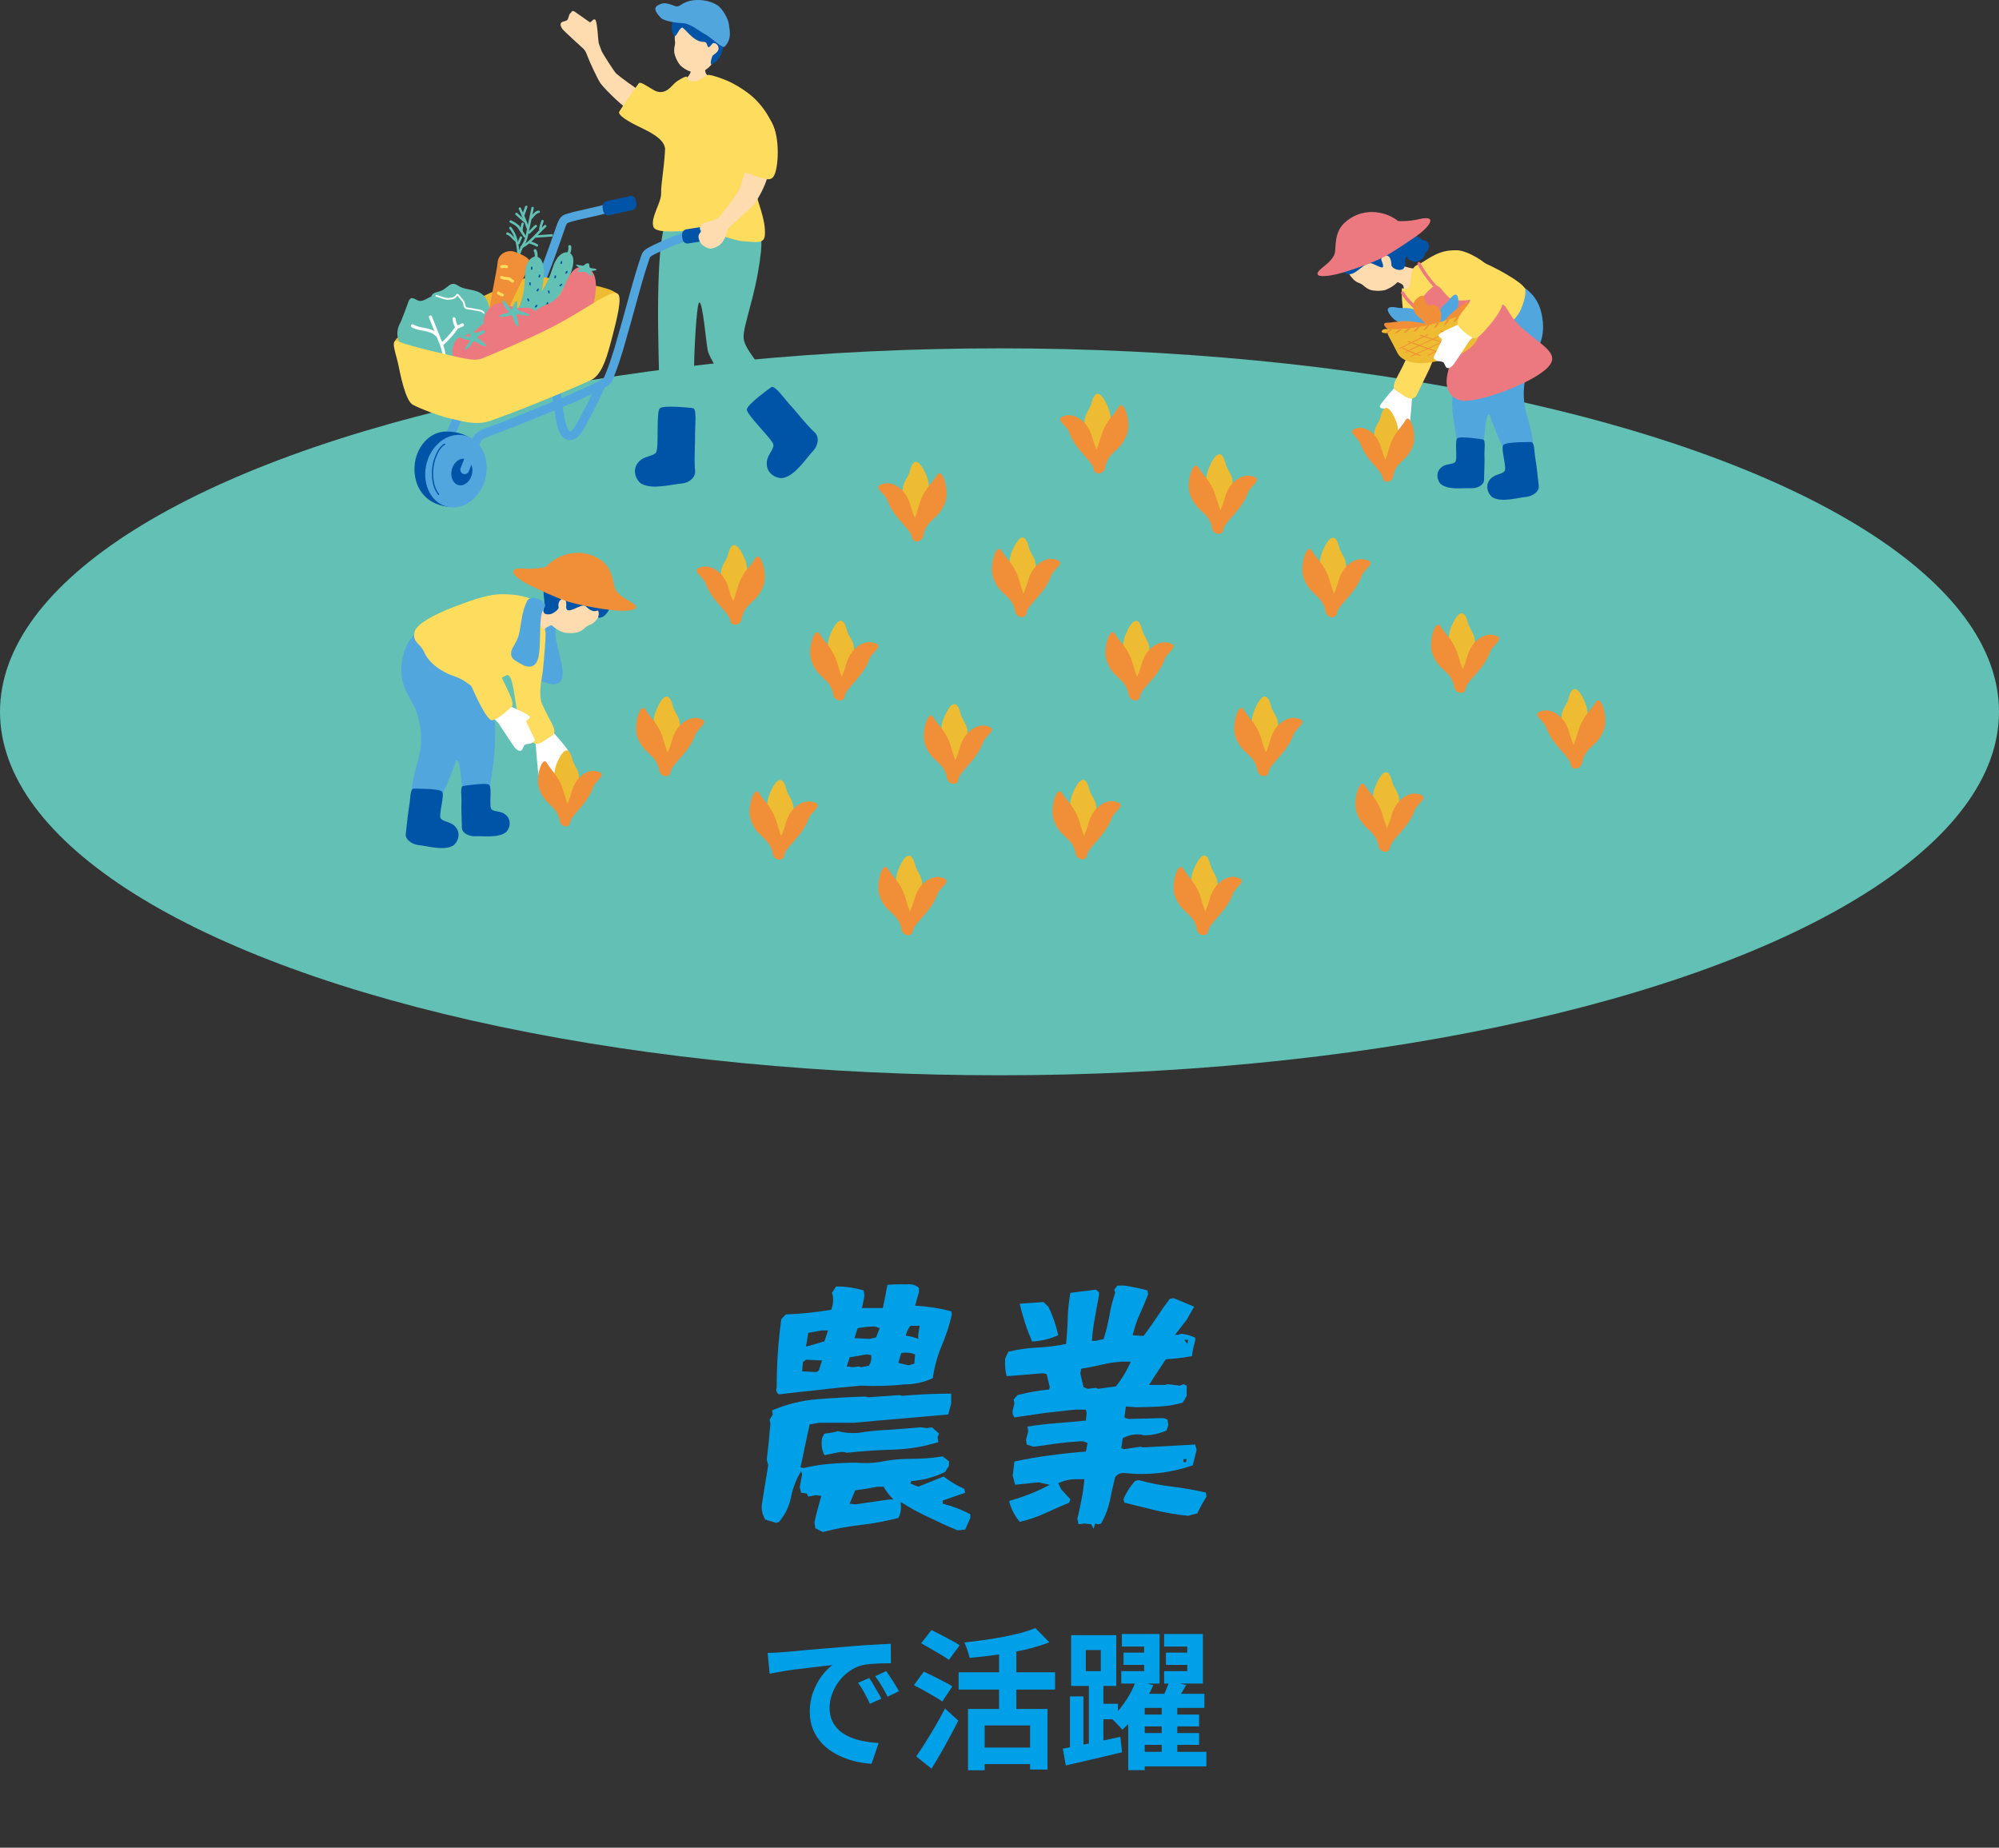<svg width="264" height="244" viewBox="0 0 264 244" fill="none" xmlns="http://www.w3.org/2000/svg">
<rect x="0" y="0" width="264" height="244" fill="#333333" stroke="none"/>
<path d="M102.864 184.136C102.544 183.912 102.448 183.624 102.576 183.208C102.576 180.2 102.768 177.192 103.184 174.184L103.792 173.576C105.808 173.512 107.792 173.288 109.776 172.968C110 172.424 110.064 171.816 110 171.112L109.872 170.728L110.416 169.896H110.992C112.08 169.96 113.104 170.12 114.064 170.408L114.16 171.112L113.84 172.744H116.592C116.816 171.72 117.008 170.696 117.2 169.672C118.032 169.608 118.896 169.576 119.76 169.608C120.432 169.544 120.944 169.704 121.36 170.088V170.632L120.848 172.424C122.544 172.52 124.144 172.776 125.616 173.16L125.712 173.576C125.392 174.984 124.944 176.36 124.368 177.704C123.792 179.08 123.408 180.488 123.184 181.992C122.032 182.536 120.784 182.824 119.44 182.824C117.552 183.016 115.664 183.08 113.744 182.984C111.92 183.144 110.096 183.304 108.304 183.528C106.512 183.72 104.72 183.912 102.864 184.136ZM121.264 176.808V176.328L121.456 175.08H120.24C119.92 175.496 119.696 175.912 119.632 176.392C120.24 176.456 120.784 176.616 121.264 176.808ZM115.696 176.616L116.176 175.4L115.568 175.176C114.8 175.176 114.032 175.24 113.264 175.4L112.848 176.712L114.864 176.808L115.696 176.616ZM107.152 177.64L108.88 177.128L109.36 175.688H108.56L106.736 176.008L106.448 177.832L107.152 177.64ZM120.752 180.072L120.848 178.856C120.304 178.632 119.696 178.568 119.024 178.664L118.64 179.976C119.12 180.104 119.568 180.2 120.016 180.296L120.752 180.072ZM113.744 180.552L114.736 180.36C115.024 179.944 115.12 179.464 115.056 178.952L114.48 178.856L112.208 179.24L111.824 180.456L112.624 180.552L113.424 180.456L113.744 180.552ZM108.144 180.968L108.56 179.656L106.448 179.56L106.032 179.88L105.936 181.096L107.856 181.192L108.144 180.968ZM108.656 202.312L107.664 201.8L107.568 201C107.824 199.848 108.144 198.664 108.464 197.544L107.76 197.448L106.736 197.64L106.544 197.224L105.808 197.128L105.616 196.392L105.936 194.696L105.808 194.28C105.136 195.368 104.688 196.52 104.464 197.736C104.208 198.952 103.696 200.04 102.864 201L102.48 201.096C102 200.936 101.52 200.808 101.072 200.68C100.656 200.008 100.496 199.24 100.656 198.44C100.912 196.744 101.2 195.08 101.456 193.48L101.264 192.744C101.456 191.208 101.616 189.64 101.744 188.008L101.648 187.464L102.064 186.792L101.968 186.248C103.856 185.448 105.872 184.936 107.952 184.776C110.032 184.616 112.144 184.488 114.256 184.424L114.672 184.52L118.8 184.232L119.12 184.328C121.328 184.136 123.472 184.04 125.616 184.04V185.352L125.232 186.792C123.12 186.984 121.04 187.144 119.024 187.336C116.976 187.496 114.928 187.688 112.848 187.88H108.24L106.928 188.104C106.736 189.032 106.512 189.96 106.32 190.92C106.128 191.88 105.936 192.808 105.712 193.768L106.128 193.864C107.216 193.608 108.336 193.416 109.488 193.32C110.64 193.224 111.824 193.16 113.04 193.16C114.096 193.256 115.152 193.224 116.176 193.064C117.552 192.776 118.928 192.648 120.336 192.648C121.776 192.648 123.152 192.552 124.496 192.328L125.328 192.968V193.576L124.816 194.376C123.472 195.048 121.968 195.464 120.336 195.592L120.24 195.912L121.264 196.328L124.624 194.984C125.488 195.656 126.416 196.2 127.344 196.616L127.472 197.128L124.496 198.152V198.568C125.776 198.888 127.024 199.368 128.144 199.976V200.456L127.472 201.992L126.448 202.088C125.136 201.544 123.888 200.968 122.64 200.36C121.36 199.784 120.144 199.08 118.928 198.344C119.056 199.144 118.96 199.88 118.64 200.456C117.008 200.872 115.344 201.192 113.648 201.384C111.952 201.576 110.288 201.896 108.656 202.312ZM110.896 191.752L108.88 192.168C108.528 191.464 108.432 190.728 108.56 189.896L108.88 189.32C109.488 189.256 110.096 189.16 110.672 189C111.504 189.224 112.4 189.288 113.328 189.224C114.704 189 116.08 188.872 117.456 188.808C118.832 188.712 120.208 188.616 121.552 188.488L122.48 188.584L123.088 188.488L124.016 189.32L123.824 189.8L123.92 190.44C122 191.048 120.016 191.368 117.968 191.432C115.92 191.496 113.84 191.624 111.824 191.848L111.504 191.752H110.896ZM117.392 198.024H118C117.456 197.48 117.008 196.904 116.688 196.328H115.888C114.928 196.52 113.968 196.68 112.944 196.808L112.208 198.568L112.944 198.664L117.392 198.024ZM144.432 201.896L144.112 201.288L143.216 201.192L142.416 201.288L142.288 200.552C142.48 199.752 142.672 198.888 142.832 198.024C143.024 197.128 143.12 196.232 143.216 195.336H142.192C141.264 195.336 140.432 195.528 139.76 195.88L140.144 196.68L141.36 197.992L141.2 198.44C140.112 198.888 139.024 199.368 138 199.848C136.944 200.328 135.824 200.712 134.672 200.968C134 200.168 133.52 199.24 133.264 198.216C134.224 197.96 135.12 197.64 136.016 197.288C136.88 196.968 137.744 196.552 138.64 196.072L137.136 195.752L134.064 196.072L133.744 194.856L133.968 193C135.536 192.68 137.104 192.392 138.64 192.2C140.208 191.976 141.776 191.816 143.408 191.688L143.632 190.568C143.28 190.344 142.896 190.28 142.512 190.344C141.488 190.408 140.464 190.504 139.504 190.632C138.512 190.792 137.52 190.92 136.496 191.048L135.6 190.76L135.504 190.152L135.792 189.032L135.696 188.392C136.912 188.2 138.192 188.04 139.504 187.944C140.816 187.848 142.128 187.72 143.408 187.592L143.504 186.568L143.408 186.152H142C140.656 186.28 139.28 186.44 137.936 186.6L133.968 187.176C133.776 186.92 133.68 186.6 133.744 186.248L133.968 185.352L133.872 184.808L134.384 184.232C135.728 183.88 137.104 183.624 138.544 183.496L138.64 183.176L138.224 181.448L137.712 181.352L132.944 181.736C132.752 181 132.688 180.232 132.752 179.4L133.168 178.504C134.352 178.216 135.632 178.024 136.944 177.96C138.288 177.896 139.568 177.736 140.784 177.48C140.912 176.36 140.976 175.24 141.008 174.088C141.04 172.936 141.168 171.816 141.36 170.728L144.72 170.312L145.136 170.632V171.112C144.944 172.072 144.752 173.064 144.592 174.056C144.4 175.048 144.272 176.04 144.208 177.064H144.72L145.744 176.84C146.096 175.816 146.32 174.792 146.512 173.768C146.672 172.776 146.928 171.752 147.28 170.728L147.152 170.312L147.568 169.768H148.496C149.488 169.928 150.512 170.12 151.536 170.408L151.632 170.92C151.28 171.816 150.928 172.68 150.512 173.576C150.096 174.472 149.808 175.4 149.584 176.328L151.024 176.424C151.632 175.624 152.208 174.792 152.752 173.992C153.296 173.16 153.872 172.328 154.48 171.528L154.992 171.432L157.712 172.552L156.72 174.28L155.184 176.264H155.6L156.016 176.136C156.688 176.2 157.296 176.392 157.84 176.648V177.064C157.648 177.736 157.488 178.408 157.424 179.08C156.272 179.304 155.12 179.432 153.968 179.496C153.232 180.616 152.464 181.736 151.76 182.888H153.872L154.192 182.792L155.824 182.984L156.304 182.792L156.72 182.984V184.328L156.208 185.224C155.248 185.512 154.256 185.672 153.2 185.736C152.144 185.8 151.088 185.832 150 185.832L148.688 185.736L148.496 187.176C148.784 187.368 149.104 187.432 149.488 187.368L153.648 187.272L154.192 187.464L154.288 188.2L154.064 188.904C153.136 189.32 152.112 189.544 151.024 189.544L150.704 189.448C149.84 189.352 149.04 189.512 148.272 189.928L148.08 191.24L148.496 191.368L150.64 191.048L150.928 191.144L157.84 190.76L158.032 191.464L157.52 193.512C154.64 194.504 151.664 194.856 148.592 194.536C148.048 194.472 147.6 194.632 147.28 195.048C147.024 196.072 146.768 197.128 146.576 198.184C146.352 199.208 145.968 200.232 145.424 201.192L145.04 201.288L144.624 201.192L144.432 201.896ZM136.304 177.16C135.952 176.328 135.632 175.528 135.376 174.696C135.12 173.896 134.864 173.032 134.672 172.168L137.808 171.944L138.448 172.552C139.056 173.8 139.472 175.048 139.76 176.328C138.672 176.808 137.52 177.096 136.304 177.16ZM156.816 177.48L156.912 176.936H156.4L156.816 177.48ZM145.04 183.4L147.376 183.08C148.176 182.088 148.848 180.968 149.328 179.816H148.176C147.216 179.88 146.32 180.008 145.424 180.232C144.56 180.424 143.696 180.616 142.8 180.744L142.672 181.352L143.088 183.176L143.632 183.4L144.72 183.272L145.04 183.4ZM156.624 193.096L156.72 192.68H156.304V193.096H156.624ZM158.128 199.848L156.912 200.168C155.504 200.04 154.064 199.784 152.656 199.464C151.248 199.112 149.84 198.76 148.496 198.44L148.368 197.992C148.72 197.128 149.232 196.328 149.904 195.56L150.416 195.464C151.856 195.88 153.328 196.136 154.832 196.328C156.368 196.52 157.84 196.776 159.248 197.096L159.344 197.608C158.896 198.344 158.48 199.08 158.128 199.848Z" fill="#00A0E9"/>
<path d="M101.38 218.28C101.78 218.267 102.16 218.253 102.52 218.24C102.88 218.213 103.153 218.193 103.34 218.18C103.753 218.153 104.26 218.113 104.86 218.06C105.473 217.993 106.153 217.927 106.9 217.86C107.66 217.793 108.467 217.727 109.32 217.66C110.173 217.593 111.06 217.52 111.98 217.44C112.673 217.373 113.36 217.32 114.04 217.28C114.733 217.227 115.387 217.187 116 217.16C116.627 217.12 117.173 217.093 117.64 217.08L117.66 219.64C117.3 219.64 116.887 219.647 116.42 219.66C115.953 219.673 115.487 219.7 115.02 219.74C114.567 219.767 114.16 219.827 113.8 219.92C113.2 220.08 112.64 220.353 112.12 220.74C111.6 221.113 111.147 221.56 110.76 222.08C110.387 222.587 110.093 223.14 109.88 223.74C109.667 224.327 109.56 224.92 109.56 225.52C109.56 226.173 109.673 226.753 109.9 227.26C110.14 227.753 110.46 228.18 110.86 228.54C111.273 228.887 111.753 229.18 112.3 229.42C112.847 229.647 113.433 229.82 114.06 229.94C114.7 230.06 115.36 230.14 116.04 230.18L115.1 232.92C114.26 232.867 113.44 232.733 112.64 232.52C111.853 232.307 111.113 232.013 110.42 231.64C109.727 231.267 109.12 230.813 108.6 230.28C108.093 229.733 107.687 229.113 107.38 228.42C107.087 227.713 106.94 226.927 106.94 226.06C106.94 225.1 107.093 224.22 107.4 223.42C107.707 222.607 108.087 221.9 108.54 221.3C109.007 220.687 109.467 220.213 109.92 219.88C109.547 219.933 109.093 219.987 108.56 220.04C108.04 220.093 107.473 220.16 106.86 220.24C106.26 220.307 105.647 220.38 105.02 220.46C104.393 220.54 103.787 220.633 103.2 220.74C102.627 220.833 102.107 220.927 101.64 221.02L101.38 218.28ZM114.8 221.6C114.973 221.84 115.153 222.127 115.34 222.46C115.54 222.78 115.733 223.107 115.92 223.44C116.107 223.76 116.267 224.053 116.4 224.32L114.88 225C114.627 224.44 114.38 223.947 114.14 223.52C113.913 223.093 113.64 222.66 113.32 222.22L114.8 221.6ZM117.04 220.68C117.213 220.92 117.4 221.2 117.6 221.52C117.813 221.827 118.02 222.147 118.22 222.48C118.42 222.8 118.587 223.087 118.72 223.34L117.22 224.06C116.953 223.527 116.693 223.053 116.44 222.64C116.2 222.227 115.913 221.8 115.58 221.36L117.04 220.68ZM127.84 225.68H138.34V233.68H136.04V227.86H130.04V233.78H127.84V225.68ZM136.74 215L138.58 216.88C137.607 217.253 136.527 217.58 135.34 217.86C134.153 218.127 132.933 218.347 131.68 218.52C130.44 218.693 129.227 218.833 128.04 218.94C128 218.66 127.907 218.32 127.76 217.92C127.627 217.507 127.493 217.167 127.36 216.9C128.213 216.807 129.073 216.7 129.94 216.58C130.82 216.46 131.673 216.32 132.5 216.16C133.327 216 134.1 215.827 134.82 215.64C135.54 215.44 136.18 215.227 136.74 215ZM131.94 217.26H134.22V226.94H131.94V217.26ZM126.6 220.84H139.34V223.12H126.6V220.84ZM129.42 230.78H137V232.96H129.42V230.78ZM121.66 217L123.02 215.26C123.393 215.447 123.813 215.66 124.28 215.9C124.747 216.14 125.2 216.38 125.64 216.62C126.093 216.86 126.46 217.073 126.74 217.26L125.32 219.2C125.053 219 124.707 218.773 124.28 218.52C123.853 218.267 123.407 218.007 122.94 217.74C122.473 217.46 122.047 217.213 121.66 217ZM120.7 222.54L122 220.76C122.373 220.92 122.8 221.12 123.28 221.36C123.76 221.6 124.227 221.84 124.68 222.08C125.133 222.307 125.5 222.513 125.78 222.7L124.44 224.7C124.173 224.5 123.82 224.273 123.38 224.02C122.953 223.767 122.5 223.507 122.02 223.24C121.54 222.973 121.1 222.74 120.7 222.54ZM121 231.94C121.36 231.433 121.753 230.84 122.18 230.16C122.62 229.467 123.067 228.733 123.52 227.96C123.973 227.173 124.4 226.393 124.8 225.62L126.56 227.22C126.213 227.913 125.84 228.627 125.44 229.36C125.053 230.093 124.653 230.813 124.24 231.52C123.84 232.227 123.433 232.907 123.02 233.56L121 231.94ZM148.38 218.24H152.36V219.86H148.38V218.24ZM148.16 215.78H153.14V222.32H148.08V220.68H151.1V217.44H148.16V215.78ZM153.98 218.24H157.98V219.86H153.98V218.24ZM153.74 215.78H158.86V222.32H153.74V220.68H156.8V217.44H153.74V215.78ZM150.12 226.42H158.36V227.98H150.12V226.42ZM150.12 228.86H158.36V230.42H150.12V228.86ZM150.22 231.34H159.32V233.26H150.22V231.34ZM150.04 221.92L152.3 222.54C151.993 223.247 151.627 223.96 151.2 224.68C150.773 225.4 150.307 226.087 149.8 226.74C149.307 227.38 148.78 227.94 148.22 228.42C148.047 228.207 147.807 227.947 147.5 227.64C147.207 227.32 146.947 227.067 146.72 226.88C147.2 226.467 147.653 225.98 148.08 225.42C148.52 224.86 148.907 224.28 149.24 223.68C149.573 223.067 149.84 222.48 150.04 221.92ZM151.18 223.68H159.06V225.54H151.18V233.76H149V224.64L149.92 223.68H151.18ZM154.4 222L156.66 222.52C156.38 223 156.1 223.473 155.82 223.94C155.553 224.393 155.307 224.78 155.08 225.1L153.34 224.6C153.54 224.213 153.74 223.78 153.94 223.3C154.153 222.82 154.307 222.387 154.4 222ZM153.42 225.04H155.48V232.28H153.42V225.04ZM143.4 217.9V220.68H145.38V217.9H143.4ZM141.46 215.94H147.42V222.64H141.46V215.94ZM143.8 221.72H145.72V230.9H143.8V221.72ZM141.3 224.02H143.08V231.44H141.3V224.02ZM140.36 230.92C141 230.8 141.733 230.66 142.56 230.5C143.4 230.327 144.28 230.147 145.2 229.96C146.12 229.76 147.04 229.56 147.96 229.36L148.18 231.4C146.9 231.707 145.607 232.013 144.3 232.32C142.993 232.627 141.813 232.9 140.76 233.14L140.36 230.92ZM144.8 225H147.64V227.04H144.8V225Z" fill="#00A0E9"/>
<ellipse cx="132" cy="94" rx="132" ry="48" fill="#62C0B4"/>
<g clip-path="url(#clip0_722_104019)">
<path fill-rule="evenodd" clip-rule="evenodd" d="M145.732 60.526C145.793 58.48 147.341 56.14 146.352 53.824C145.167 51.035 144.46 51.962 144.159 53.203C143.858 54.444 142.863 54.708 143.33 56.883C143.797 59.052 144.491 60.637 144.663 61.245C144.835 61.853 145.683 62.148 145.732 60.532V60.526Z" fill="#EDBC32"/>
<path fill-rule="evenodd" clip-rule="evenodd" d="M144.446 61.967C144.286 60.873 142.032 59.461 141.196 57.089C140.834 56.063 138.991 55.289 140.735 54.878C141.976 54.583 143.666 55.615 144.243 57.759C144.821 59.903 145.65 60.646 145.871 61.236C146.326 62.44 144.593 63.03 144.44 61.967H144.446Z" fill="#F18E38"/>
<path fill-rule="evenodd" clip-rule="evenodd" d="M145.961 61.592C146.502 59.448 148.001 59.669 148.842 57.304C149.401 55.732 148.412 52.635 147.755 53.729C147.097 54.822 145.979 55.652 145.414 57.611C144.8 59.743 144.388 60.161 144.628 61.445C144.745 62.065 145.635 62.895 145.967 61.592H145.961Z" fill="#F18E38"/>
</g>
<g clip-path="url(#clip1_722_104019)">
<path fill-rule="evenodd" clip-rule="evenodd" d="M97.732 80.51C97.793 78.465 99.341 76.124 98.352 73.808C97.166 71.019 96.46 71.947 96.159 73.188C95.858 74.428 94.863 74.693 95.33 76.867C95.797 79.036 96.491 80.621 96.663 81.229C96.835 81.837 97.683 82.132 97.732 80.517V80.51Z" fill="#EDBC32"/>
<path fill-rule="evenodd" clip-rule="evenodd" d="M96.446 81.951C96.286 80.858 94.032 79.445 93.196 77.073C92.834 76.048 90.991 75.273 92.735 74.862C93.976 74.567 95.666 75.599 96.243 77.743C96.821 79.887 97.65 80.63 97.871 81.22C98.326 82.424 96.593 83.014 96.44 81.951H96.446Z" fill="#F18E38"/>
<path fill-rule="evenodd" clip-rule="evenodd" d="M97.961 81.577C98.501 79.433 100.001 79.654 100.842 77.289C101.401 75.716 100.412 72.62 99.755 73.713C99.097 74.807 97.979 75.636 97.414 77.596C96.8 79.728 96.388 80.145 96.628 81.429C96.745 82.05 97.635 82.879 97.967 81.577H97.961Z" fill="#F18E38"/>
</g>
<g clip-path="url(#clip2_722_104019)">
<path fill-rule="evenodd" clip-rule="evenodd" d="M121.732 69.51C121.793 67.465 123.341 65.124 122.352 62.808C121.167 60.019 120.46 60.947 120.159 62.188C119.858 63.428 118.863 63.693 119.33 65.867C119.797 68.036 120.491 69.621 120.663 70.229C120.835 70.837 121.683 71.132 121.732 69.517V69.51Z" fill="#EDBC32"/>
<path fill-rule="evenodd" clip-rule="evenodd" d="M120.446 70.951C120.286 69.858 118.032 68.445 117.196 66.073C116.834 65.048 114.991 64.273 116.735 63.862C117.976 63.567 119.666 64.599 120.243 66.743C120.821 68.887 121.65 69.63 121.871 70.22C122.326 71.424 120.593 72.014 120.44 70.951H120.446Z" fill="#F18E38"/>
<path fill-rule="evenodd" clip-rule="evenodd" d="M121.961 70.577C122.502 68.433 124.001 68.654 124.842 66.289C125.401 64.716 124.412 61.62 123.755 62.713C123.097 63.807 121.979 64.636 121.414 66.596C120.8 68.728 120.388 69.145 120.628 70.429C120.745 71.05 121.635 71.879 121.967 70.577H121.961Z" fill="#F18E38"/>
</g>
<g clip-path="url(#clip3_722_104019)">
<path fill-rule="evenodd" clip-rule="evenodd" d="M208.732 99.51C208.793 97.465 210.341 95.124 209.352 92.808C208.167 90.019 207.46 90.947 207.159 92.188C206.858 93.428 205.863 93.693 206.33 95.867C206.797 98.036 207.491 99.621 207.663 100.229C207.835 100.837 208.683 101.132 208.732 99.517V99.51Z" fill="#EDBC32"/>
<path fill-rule="evenodd" clip-rule="evenodd" d="M207.446 100.951C207.286 99.858 205.032 98.445 204.196 96.073C203.834 95.048 201.991 94.273 203.735 93.862C204.976 93.567 206.666 94.599 207.243 96.743C207.821 98.887 208.65 99.63 208.871 100.22C209.326 101.424 207.593 102.014 207.44 100.951H207.446Z" fill="#F18E38"/>
<path fill-rule="evenodd" clip-rule="evenodd" d="M208.961 100.577C209.502 98.433 211.001 98.654 211.842 96.289C212.401 94.716 211.412 91.62 210.755 92.713C210.097 93.807 208.979 94.636 208.414 96.596C207.8 98.728 207.388 99.145 207.628 100.429C207.745 101.05 208.635 101.879 208.967 100.577H208.961Z" fill="#F18E38"/>
</g>
<g clip-path="url(#clip4_722_104019)">
<path fill-rule="evenodd" clip-rule="evenodd" d="M125.268 101.51C125.207 99.465 123.659 97.124 124.648 94.808C125.833 92.019 126.54 92.947 126.841 94.188C127.142 95.428 128.137 95.693 127.67 97.867C127.203 100.036 126.509 101.621 126.337 102.229C126.165 102.837 125.317 103.132 125.268 101.517V101.51Z" fill="#EDBC32"/>
<path fill-rule="evenodd" clip-rule="evenodd" d="M126.554 102.951C126.714 101.858 128.968 100.445 129.804 98.073C130.166 97.048 132.009 96.273 130.265 95.862C129.024 95.567 127.334 96.599 126.757 98.743C126.179 100.887 125.35 101.631 125.129 102.22C124.674 103.424 126.407 104.014 126.56 102.951H126.554Z" fill="#F18E38"/>
<path fill-rule="evenodd" clip-rule="evenodd" d="M125.039 102.577C124.498 100.433 122.999 100.654 122.158 98.289C121.599 96.716 122.588 93.62 123.245 94.713C123.903 95.807 125.021 96.636 125.586 98.596C126.2 100.728 126.612 101.145 126.372 102.429C126.255 103.05 125.365 103.879 125.033 102.577H125.039Z" fill="#F18E38"/>
</g>
<g clip-path="url(#clip5_722_104019)">
<path fill-rule="evenodd" clip-rule="evenodd" d="M102.268 111.526C102.207 109.48 100.659 107.14 101.648 104.824C102.833 102.035 103.54 102.962 103.841 104.203C104.142 105.444 105.137 105.708 104.67 107.883C104.203 110.052 103.509 111.637 103.337 112.245C103.165 112.853 102.317 113.148 102.268 111.532V111.526Z" fill="#EDBC32"/>
<path fill-rule="evenodd" clip-rule="evenodd" d="M103.554 112.967C103.714 111.873 105.968 110.461 106.804 108.089C107.166 107.063 109.009 106.289 107.265 105.878C106.024 105.583 104.334 106.615 103.757 108.759C103.179 110.903 102.35 111.646 102.129 112.236C101.674 113.44 103.407 114.03 103.56 112.967H103.554Z" fill="#F18E38"/>
<path fill-rule="evenodd" clip-rule="evenodd" d="M102.039 112.592C101.498 110.448 99.999 110.669 99.158 108.304C98.599 106.732 99.588 103.635 100.245 104.729C100.903 105.822 102.021 106.652 102.586 108.611C103.2 110.743 103.612 111.161 103.372 112.445C103.255 113.065 102.365 113.895 102.033 112.592H102.039Z" fill="#F18E38"/>
</g>
<g clip-path="url(#clip6_722_104019)">
<path fill-rule="evenodd" clip-rule="evenodd" d="M149.268 90.51C149.207 88.465 147.659 86.124 148.648 83.808C149.833 81.019 150.54 81.947 150.841 83.188C151.142 84.428 152.137 84.693 151.67 86.867C151.203 89.036 150.509 90.621 150.337 91.229C150.165 91.837 149.317 92.132 149.268 90.517V90.51Z" fill="#EDBC32"/>
<path fill-rule="evenodd" clip-rule="evenodd" d="M150.554 91.951C150.714 90.858 152.968 89.445 153.804 87.073C154.166 86.048 156.009 85.273 154.265 84.862C153.024 84.567 151.334 85.599 150.757 87.743C150.179 89.887 149.35 90.63 149.129 91.22C148.674 92.424 150.407 93.014 150.56 91.951H150.554Z" fill="#F18E38"/>
<path fill-rule="evenodd" clip-rule="evenodd" d="M149.039 91.577C148.498 89.433 146.999 89.654 146.158 87.289C145.599 85.716 146.588 82.62 147.245 83.713C147.903 84.807 149.021 85.636 149.586 87.596C150.2 89.728 150.612 90.145 150.372 91.429C150.255 92.05 149.365 92.879 149.033 91.577H149.039Z" fill="#F18E38"/>
</g>
<g clip-path="url(#clip7_722_104019)">
<path fill-rule="evenodd" clip-rule="evenodd" d="M175.268 79.526C175.207 77.48 173.659 75.14 174.648 72.824C175.833 70.035 176.54 70.962 176.841 72.203C177.142 73.444 178.137 73.708 177.67 75.883C177.203 78.052 176.509 79.637 176.337 80.245C176.165 80.853 175.317 81.148 175.268 79.532V79.526Z" fill="#EDBC32"/>
<path fill-rule="evenodd" clip-rule="evenodd" d="M176.554 80.967C176.714 79.874 178.968 78.46 179.804 76.089C180.166 75.063 182.009 74.289 180.265 73.878C179.024 73.583 177.334 74.615 176.757 76.759C176.179 78.903 175.35 79.646 175.129 80.236C174.674 81.44 176.407 82.03 176.56 80.967H176.554Z" fill="#F18E38"/>
<path fill-rule="evenodd" clip-rule="evenodd" d="M175.039 80.592C174.498 78.448 172.999 78.669 172.158 76.304C171.599 74.732 172.588 71.635 173.245 72.729C173.903 73.822 175.021 74.652 175.586 76.611C176.2 78.743 176.612 79.161 176.372 80.445C176.255 81.065 175.365 81.895 175.033 80.592H175.039Z" fill="#F18E38"/>
</g>
<g clip-path="url(#clip8_722_104019)">
<path fill-rule="evenodd" clip-rule="evenodd" d="M142.268 111.503C142.207 109.457 140.659 107.116 141.648 104.8C142.833 102.011 143.54 102.939 143.841 104.18C144.142 105.421 145.137 105.685 144.67 107.86C144.203 110.028 143.509 111.613 143.337 112.221C143.165 112.83 142.317 113.124 142.268 111.509V111.503Z" fill="#EDBC32"/>
<path fill-rule="evenodd" clip-rule="evenodd" d="M143.554 112.936C143.714 111.842 145.968 110.429 146.804 108.058C147.166 107.032 149.009 106.258 147.265 105.846C146.024 105.551 144.334 106.584 143.757 108.728C143.179 110.872 142.35 111.615 142.129 112.205C141.674 113.409 143.407 113.999 143.56 112.936H143.554Z" fill="#F18E38"/>
<path fill-rule="evenodd" clip-rule="evenodd" d="M142.039 112.577C141.498 110.433 139.999 110.654 139.158 108.289C138.599 106.716 139.588 103.62 140.245 104.713C140.903 105.807 142.021 106.636 142.586 108.596C143.2 110.728 143.612 111.145 143.372 112.429C143.255 113.05 142.365 113.879 142.033 112.577H142.039Z" fill="#F18E38"/>
</g>
<g clip-path="url(#clip9_722_104019)">
<path fill-rule="evenodd" clip-rule="evenodd" d="M119.268 121.51C119.207 119.465 117.659 117.124 118.648 114.808C119.833 112.019 120.54 112.947 120.841 114.188C121.142 115.429 122.137 115.693 121.67 117.867C121.203 120.036 120.509 121.621 120.337 122.229C120.165 122.837 119.317 123.132 119.268 121.517V121.51Z" fill="#EDBC32"/>
<path fill-rule="evenodd" clip-rule="evenodd" d="M120.554 122.951C120.714 121.858 122.968 120.445 123.804 118.074C124.166 117.048 126.009 116.274 124.265 115.862C123.024 115.567 121.334 116.599 120.757 118.743C120.179 120.887 119.35 121.631 119.129 122.22C118.674 123.424 120.407 124.014 120.56 122.951H120.554Z" fill="#F18E38"/>
<path fill-rule="evenodd" clip-rule="evenodd" d="M119.039 122.577C118.498 120.433 116.999 120.654 116.158 118.289C115.599 116.716 116.588 113.62 117.245 114.713C117.903 115.807 119.021 116.636 119.586 118.596C120.2 120.728 120.612 121.145 120.372 122.429C120.255 123.05 119.365 123.879 119.033 122.577H119.039Z" fill="#F18E38"/>
</g>
<g clip-path="url(#clip10_722_104019)">
<path fill-rule="evenodd" clip-rule="evenodd" d="M166.268 100.503C166.207 98.457 164.659 96.116 165.648 93.8C166.833 91.011 167.54 91.939 167.841 93.18C168.142 94.421 169.137 94.685 168.67 96.86C168.203 99.028 167.509 100.613 167.337 101.221C167.165 101.83 166.317 102.124 166.268 100.509V100.503Z" fill="#EDBC32"/>
<path fill-rule="evenodd" clip-rule="evenodd" d="M167.554 101.936C167.714 100.842 169.968 99.429 170.804 97.058C171.166 96.032 173.009 95.258 171.265 94.846C170.024 94.551 168.334 95.584 167.757 97.728C167.179 99.872 166.35 100.615 166.129 101.205C165.674 102.409 167.407 102.999 167.56 101.936H167.554Z" fill="#F18E38"/>
<path fill-rule="evenodd" clip-rule="evenodd" d="M166.039 101.577C165.498 99.433 163.999 99.654 163.158 97.289C162.599 95.716 163.588 92.62 164.245 93.713C164.903 94.807 166.021 95.636 166.586 97.596C167.2 99.728 167.612 100.145 167.372 101.429C167.255 102.05 166.365 102.879 166.033 101.577H166.039Z" fill="#F18E38"/>
</g>
<g clip-path="url(#clip11_722_104019)">
<path fill-rule="evenodd" clip-rule="evenodd" d="M192.268 89.51C192.207 87.465 190.659 85.124 191.648 82.808C192.833 80.019 193.54 80.947 193.841 82.188C194.142 83.428 195.137 83.693 194.67 85.867C194.203 88.036 193.509 89.621 193.337 90.229C193.165 90.837 192.317 91.132 192.268 89.517V89.51Z" fill="#EDBC32"/>
<path fill-rule="evenodd" clip-rule="evenodd" d="M193.554 90.951C193.714 89.858 195.968 88.445 196.804 86.073C197.166 85.048 199.009 84.273 197.265 83.862C196.024 83.567 194.334 84.599 193.757 86.743C193.179 88.887 192.35 89.63 192.129 90.22C191.674 91.424 193.407 92.014 193.56 90.951H193.554Z" fill="#F18E38"/>
<path fill-rule="evenodd" clip-rule="evenodd" d="M192.039 90.577C191.498 88.433 189.999 88.654 189.158 86.289C188.599 84.716 189.588 81.62 190.245 82.713C190.903 83.807 192.021 84.636 192.586 86.596C193.2 88.728 193.612 89.145 193.372 90.429C193.255 91.05 192.365 91.879 192.033 90.577H192.039Z" fill="#F18E38"/>
</g>
<g clip-path="url(#clip12_722_104019)">
<path fill-rule="evenodd" clip-rule="evenodd" d="M110.268 90.503C110.207 88.457 108.659 86.116 109.648 83.8C110.833 81.011 111.54 81.939 111.841 83.18C112.142 84.421 113.137 84.685 112.67 86.86C112.203 89.028 111.509 90.613 111.337 91.221C111.165 91.83 110.317 92.124 110.268 90.509V90.503Z" fill="#EDBC32"/>
<path fill-rule="evenodd" clip-rule="evenodd" d="M111.554 91.936C111.714 90.842 113.968 89.429 114.804 87.058C115.166 86.032 117.009 85.258 115.265 84.846C114.024 84.551 112.334 85.584 111.757 87.728C111.179 89.872 110.35 90.615 110.129 91.205C109.674 92.409 111.407 92.999 111.56 91.936H111.554Z" fill="#F18E38"/>
<path fill-rule="evenodd" clip-rule="evenodd" d="M110.039 91.577C109.498 89.433 107.999 89.654 107.158 87.289C106.599 85.716 107.588 82.62 108.245 83.713C108.903 84.807 110.021 85.636 110.586 87.596C111.2 89.728 111.612 90.145 111.372 91.429C111.255 92.05 110.365 92.879 110.033 91.577H110.039Z" fill="#F18E38"/>
</g>
<g clip-path="url(#clip13_722_104019)">
<path fill-rule="evenodd" clip-rule="evenodd" d="M87.268 100.51C87.207 98.465 85.659 96.124 86.648 93.808C87.834 91.019 88.54 91.947 88.841 93.188C89.142 94.428 90.137 94.693 89.67 96.867C89.203 99.036 88.509 100.621 88.337 101.229C88.165 101.837 87.317 102.132 87.268 100.517V100.51Z" fill="#EDBC32"/>
<path fill-rule="evenodd" clip-rule="evenodd" d="M88.554 101.951C88.714 100.858 90.968 99.445 91.804 97.073C92.166 96.048 94.009 95.273 92.265 94.862C91.024 94.567 89.334 95.599 88.757 97.743C88.179 99.887 87.35 100.631 87.129 101.22C86.674 102.424 88.407 103.014 88.56 101.951H88.554Z" fill="#F18E38"/>
<path fill-rule="evenodd" clip-rule="evenodd" d="M87.039 101.577C86.499 99.433 84.999 99.654 84.158 97.289C83.599 95.716 84.588 92.62 85.245 93.713C85.903 94.807 87.021 95.636 87.586 97.596C88.2 99.728 88.612 100.145 88.372 101.429C88.255 102.05 87.365 102.879 87.033 101.577H87.039Z" fill="#F18E38"/>
</g>
<g clip-path="url(#clip14_722_104019)">
<path fill-rule="evenodd" clip-rule="evenodd" d="M134.268 79.503C134.207 77.457 132.659 75.116 133.648 72.8C134.833 70.011 135.54 70.939 135.841 72.18C136.142 73.421 137.137 73.685 136.67 75.86C136.203 78.028 135.509 79.613 135.337 80.221C135.165 80.83 134.317 81.124 134.268 79.509V79.503Z" fill="#EDBC32"/>
<path fill-rule="evenodd" clip-rule="evenodd" d="M135.554 80.936C135.714 79.842 137.968 78.429 138.804 76.058C139.166 75.032 141.009 74.258 139.265 73.846C138.024 73.551 136.334 74.584 135.757 76.728C135.179 78.872 134.35 79.615 134.129 80.205C133.674 81.409 135.407 81.999 135.56 80.936H135.554Z" fill="#F18E38"/>
<path fill-rule="evenodd" clip-rule="evenodd" d="M134.039 80.577C133.498 78.433 131.999 78.654 131.158 76.289C130.599 74.716 131.588 71.62 132.245 72.713C132.903 73.807 134.021 74.636 134.586 76.596C135.2 78.728 135.612 79.145 135.372 80.429C135.255 81.05 134.365 81.879 134.033 80.577H134.039Z" fill="#F18E38"/>
</g>
<g clip-path="url(#clip15_722_104019)">
<path fill-rule="evenodd" clip-rule="evenodd" d="M160.268 68.51C160.207 66.465 158.659 64.124 159.648 61.808C160.833 59.019 161.54 59.947 161.841 61.188C162.142 62.428 163.137 62.693 162.67 64.867C162.203 67.036 161.509 68.621 161.337 69.229C161.165 69.837 160.317 70.132 160.268 68.517V68.51Z" fill="#EDBC32"/>
<path fill-rule="evenodd" clip-rule="evenodd" d="M161.554 69.951C161.714 68.858 163.968 67.445 164.804 65.073C165.166 64.048 167.009 63.273 165.265 62.862C164.024 62.567 162.334 63.599 161.757 65.743C161.179 67.887 160.35 68.63 160.129 69.22C159.674 70.424 161.407 71.014 161.56 69.951H161.554Z" fill="#F18E38"/>
<path fill-rule="evenodd" clip-rule="evenodd" d="M160.039 69.577C159.498 67.433 157.999 67.654 157.158 65.289C156.599 63.716 157.588 60.62 158.245 61.713C158.903 62.807 160.021 63.636 160.586 65.596C161.2 67.728 161.612 68.145 161.372 69.429C161.255 70.05 160.365 70.879 160.033 69.577H160.039Z" fill="#F18E38"/>
</g>
<g clip-path="url(#clip16_722_104019)">
<path fill-rule="evenodd" clip-rule="evenodd" d="M158.268 121.503C158.207 119.457 156.659 117.116 157.648 114.8C158.833 112.011 159.54 112.939 159.841 114.18C160.142 115.421 161.137 115.685 160.67 117.86C160.203 120.028 159.509 121.613 159.337 122.221C159.165 122.83 158.317 123.124 158.268 121.509V121.503Z" fill="#EDBC32"/>
<path fill-rule="evenodd" clip-rule="evenodd" d="M159.554 122.936C159.714 121.842 161.968 120.429 162.804 118.058C163.166 117.032 165.009 116.258 163.265 115.846C162.024 115.551 160.334 116.584 159.757 118.728C159.179 120.872 158.35 121.615 158.129 122.205C157.674 123.409 159.407 123.999 159.56 122.936H159.554Z" fill="#F18E38"/>
<path fill-rule="evenodd" clip-rule="evenodd" d="M158.039 122.577C157.498 120.433 155.999 120.654 155.158 118.289C154.599 116.716 155.588 113.62 156.245 114.713C156.903 115.807 158.021 116.636 158.586 118.596C159.2 120.728 159.612 121.145 159.372 122.429C159.255 123.05 158.365 123.879 158.033 122.577H158.039Z" fill="#F18E38"/>
</g>
<g clip-path="url(#clip17_722_104019)">
<path fill-rule="evenodd" clip-rule="evenodd" d="M182.268 110.503C182.207 108.457 180.659 106.116 181.648 103.8C182.833 101.011 183.54 101.939 183.841 103.18C184.142 104.421 185.137 104.685 184.67 106.86C184.203 109.028 183.509 110.613 183.337 111.221C183.165 111.83 182.317 112.124 182.268 110.509V110.503Z" fill="#EDBC32"/>
<path fill-rule="evenodd" clip-rule="evenodd" d="M183.554 111.936C183.714 110.842 185.968 109.429 186.804 107.058C187.166 106.032 189.009 105.258 187.265 104.846C186.024 104.551 184.334 105.584 183.757 107.728C183.179 109.872 182.35 110.615 182.129 111.205C181.674 112.409 183.407 112.999 183.56 111.936H183.554Z" fill="#F18E38"/>
<path fill-rule="evenodd" clip-rule="evenodd" d="M182.039 111.577C181.498 109.433 179.999 109.654 179.158 107.289C178.599 105.716 179.588 102.62 180.245 103.713C180.903 104.807 182.021 105.636 182.586 107.596C183.2 109.728 183.612 110.145 183.372 111.429C183.255 112.05 182.365 112.879 182.033 111.577H182.039Z" fill="#F18E38"/>
</g>
<g clip-path="url(#clip18_722_104019)">
<path d="M193.438 50.018C192.183 51.155 191.711 51.873 191.775 53.495C191.845 55.117 192.44 58.496 192.676 59.797C192.751 60.194 193.454 60.743 194.339 60.858C195.219 60.977 195.782 60.918 195.792 60.308C195.803 59.699 195.964 58.148 196.109 56.831C196.179 56.194 196.254 54.632 196.747 54.725C197.906 54.937 198.576 52.744 198.962 51.922C199.611 50.529 197.986 49.708 196.651 49.25C195.315 48.793 194.414 49.131 193.438 50.018Z" fill="#51A7DD"/>
<path d="M195.862 58.036C196.248 58.227 196.001 59.266 196.049 60.202C196.076 60.746 196.023 62.248 195.99 63.397C195.969 64.099 195.02 64.512 194.322 64.474C193.25 64.414 191.335 64.741 190.316 63.957C189.898 63.636 189.388 62.336 190.525 61.59C191.072 61.231 191.871 61.34 192.177 61.019C192.536 60.643 192.064 58.205 192.483 57.879C192.901 57.552 195.862 58.036 195.862 58.036Z" fill="#0054A7"/>
<path d="M195.34 50.967C194.846 49.758 193.892 42.788 194.669 42.113C197.501 39.664 199.443 36.742 201.293 37.983C203.197 39.256 203.637 41.139 203.765 42.586C204.023 45.432 202.419 46.874 201.861 48.458C201.443 49.65 200.944 51.696 201.454 54.014C201.845 55.794 203.272 59.608 201.77 59.842C198.89 60.299 199.185 60.256 198.488 58.999C197.887 57.916 197.276 56.305 196.707 54.716C196.209 53.323 195.737 51.946 195.334 50.967H195.34Z" fill="#51A7DD"/>
<path d="M202.25 58.377C202.701 58.524 202.593 59.689 202.792 60.701C202.905 61.283 203.081 62.927 203.221 64.178C203.307 64.94 202.341 65.544 201.574 65.615C200.4 65.724 198.372 66.377 197.139 65.691C196.635 65.408 195.879 64.075 196.999 63.09C197.541 62.611 198.421 62.605 198.705 62.208C199.038 61.74 198.147 59.172 198.549 58.747C198.952 58.323 202.245 58.377 202.245 58.377H202.25Z" fill="#0054A7"/>
<path d="M185.323 37.766C185.537 38.305 185.334 38.55 185.677 39.556C186.02 40.563 186.465 41.39 187.586 41.728C188.707 42.065 189.812 43.687 190.783 41.711C191.754 39.736 192.059 38.033 192.086 36.721C192.113 35.41 191.925 35.04 190.295 35.252C188.67 35.464 188.015 35.605 186.809 35.48C185.596 35.355 184.636 34.708 184.325 35.279C184.014 35.85 183.489 36.732 183.821 36.955C184.154 37.178 185.275 37.38 185.328 37.771L185.323 37.766Z" fill="#FFDBB0"/>
<path d="M185.113 33.603C185.65 34.838 185.499 36.035 184.99 36.754C184.48 37.472 183.778 37.978 182.941 38.299C182.179 38.484 181.284 38.392 180.951 38.272C180.651 38.163 180.34 37.962 180.082 37.722C179.476 37.157 179.16 37.63 178.162 36.177C177.862 35.736 176.634 33.478 177.905 31.464C179.026 29.696 183.998 31.018 185.113 33.608V33.603Z" fill="#FFDBB0"/>
<path d="M177.324 35.799C177.066 35.538 176.686 34.613 176.857 33.835C177.066 32.877 176.519 32.474 176.932 31.56C177.506 30.287 178.547 29.4 179.056 29.188C180.156 28.736 180.762 28.85 181.432 28.817C182.006 28.79 183.948 28.817 185.074 30.445C186.334 32.262 185.894 33.481 185.669 34.025C185.433 34.597 185.712 34.842 185.444 35.358C185.128 35.963 183.658 35.516 183.755 34.874C183.669 33.78 183.272 33.77 182.939 33.71C182.601 33.644 182.328 34.102 182.451 34.395C183.052 35.865 182.317 35.244 181.271 34.82C180.032 34.319 178.713 37.301 177.324 35.788V35.799Z" fill="#0054A7"/>
<path d="M187.55 34.33C188.456 33.9 187.812 33.791 188.477 33.149C188.837 32.801 188.756 32.164 188.408 31.876C188.059 31.587 188.107 31.919 187.673 31.555C187.239 31.19 187.035 31.065 186.606 31.185C186.177 31.304 185.785 31.13 185.528 31.587C185.27 32.044 185.501 32.24 185.383 32.512C185.27 32.779 185.013 33.062 185.463 33.454C185.914 33.846 185.887 34.325 186.23 34.384C186.574 34.444 186.842 34.831 187.55 34.33Z" fill="#0054A7"/>
<path d="M174.563 35.411C175.077 34.971 176.08 34.285 176.295 33.376C176.45 32.734 176.161 30.737 177.539 29.447C179.808 27.33 182.87 27.798 184.63 29.175C184.705 29.235 186.206 29.23 187.338 28.957C190.181 28.272 188.582 30.138 187.011 31.21C185.809 32.027 184.007 33.3 182.49 34.067C181.267 34.688 177.641 36.043 175.882 36.347C174.686 36.554 173.152 36.614 174.557 35.411H174.563Z" fill="#ED7980"/>
<path d="M185.135 50.132C184.818 50.496 182.062 53.435 182.217 53.751C182.378 54.061 182.957 53.843 182.979 54.115C183.006 54.387 183.081 56.167 183.097 56.684C183.113 57.195 183.424 57.005 183.655 57.076C183.891 57.152 184.336 56.825 184.641 56.836C184.942 56.847 185.135 57.195 185.435 57.272C185.736 57.348 185.982 57.016 186.095 56.608C186.208 56.199 186.444 53.098 186.497 52.45C186.551 51.803 186.84 51.16 187.087 50.861C187.162 50.769 185.248 49.985 185.13 50.126L185.135 50.132Z" fill="white"/>
<path d="M201.448 38.238C201.319 37.362 196.954 34.984 195.136 34.369C194.492 34.151 193.822 32.97 191.703 33.068C189.552 33.166 188.12 34.636 187.219 34.967C186.072 35.386 186.565 37.095 186.029 37.977C185.723 38.477 185.165 37.83 185.138 38.162C185.026 39.408 185.46 42.325 185.546 43.174C185.643 44.137 186.195 46.27 185.648 47.527C184.586 49.954 183.422 51.07 184.489 51.663C185.38 52.158 186.168 53.083 186.994 52.359C187.037 52.359 187.713 50.879 188.759 48.752C189.386 47.473 190.062 44.518 190.984 44.975C191.762 45.361 194.803 46.156 195.506 46.564C196.246 46.988 196.691 45.737 197.753 44.491C198.917 43.119 200.231 42.238 200.815 40.937C201.411 39.615 201.507 38.711 201.443 38.249L201.448 38.238Z" fill="#FEDC5E"/>
<path d="M192.972 52.881C191.636 52.626 190.719 51.412 191.159 49.393C191.454 48.022 191.728 47.287 191.427 46.754C190.848 45.731 188.778 44.338 188.231 43.652C187.421 42.635 186.606 41.013 186.767 40.768C187.174 40.164 188.011 39.016 188.633 38.406C189.261 37.791 189.706 37.449 190.258 38.074C190.811 38.7 191.282 39.418 191.931 39.565C192.58 39.712 193.937 39.805 195.241 39.293C198.55 37.987 197.729 40.006 198.491 40.246C199.118 40.441 199.14 41.786 201.521 43.761C204.09 45.894 205.978 46.83 204.444 48.484C202.556 50.52 195.176 53.306 192.967 52.881H192.972Z" fill="#ED7980"/>
<path d="M190.165 38.382C190.165 38.382 190.143 38.415 190.127 38.431C190.047 38.518 189.913 38.518 189.827 38.431C188.958 37.566 187.741 36.015 187.215 34.91C187.167 34.801 187.21 34.676 187.312 34.622C187.419 34.573 187.542 34.616 187.596 34.72C188.1 35.781 189.275 37.283 190.122 38.121C190.192 38.191 190.202 38.295 190.16 38.377L190.165 38.382Z" fill="#ED7980"/>
<path d="M188.726 41.889C188.672 41.986 188.549 42.03 188.447 41.981C187.347 41.442 185.502 39.696 185.047 38.765C184.993 38.662 185.036 38.531 185.143 38.477C185.245 38.422 185.374 38.466 185.427 38.575C185.846 39.429 187.61 41.094 188.635 41.595C188.742 41.644 188.785 41.774 188.731 41.883C188.731 41.883 188.731 41.889 188.731 41.894L188.726 41.889Z" fill="#ED7980"/>
<path fill-rule="evenodd" clip-rule="evenodd" d="M183.787 61.772C183.841 59.879 185.257 57.707 184.356 55.563C183.272 52.984 182.623 53.838 182.35 54.986C182.076 56.135 181.164 56.38 181.593 58.393C182.017 60.401 182.65 61.87 182.811 62.431C182.972 62.991 183.744 63.263 183.787 61.772Z" fill="#EDBC32"/>
<path fill-rule="evenodd" clip-rule="evenodd" d="M182.612 63.108C182.467 62.091 180.408 60.79 179.646 58.592C179.319 57.639 177.63 56.926 179.228 56.546C180.36 56.273 181.904 57.226 182.43 59.212C182.955 61.198 183.712 61.884 183.915 62.434C184.334 63.544 182.752 64.093 182.612 63.108Z" fill="#F18E38"/>
<path fill-rule="evenodd" clip-rule="evenodd" d="M183.992 62.767C184.485 60.78 185.853 60.987 186.62 58.794C187.134 57.336 186.223 54.473 185.627 55.485C185.032 56.498 184.008 57.265 183.487 59.083C182.924 61.058 182.554 61.444 182.769 62.63C182.876 63.207 183.691 63.969 183.992 62.767Z" fill="#F18E38"/>
<path fill-rule="evenodd" clip-rule="evenodd" d="M188.508 43.473C187.151 42.935 184.888 43.081 183.863 41.928C182.63 40.535 183.568 40.426 184.518 40.622C185.467 40.818 186.121 40.371 187.301 41.22C188.487 42.064 189.173 42.864 189.484 43.125C189.795 43.386 189.575 43.903 188.508 43.479V43.473Z" fill="#51A7DD"/>
<path fill-rule="evenodd" clip-rule="evenodd" d="M190.059 43.209C189.427 42.823 189.604 41.261 188.467 40.167C187.973 39.694 188.365 38.524 187.254 39.313C186.466 39.874 186.316 41.033 187.431 41.931C188.542 42.829 188.622 43.46 188.901 43.743C189.459 44.314 190.682 43.585 190.065 43.209H190.059Z" fill="#F18E38"/>
<path fill-rule="evenodd" clip-rule="evenodd" d="M189.093 43.892C187.441 43.577 186.868 44.41 184.921 44.186C183.628 44.039 182.105 42.663 183.129 42.625C184.154 42.592 185.232 42.244 186.782 42.499C188.46 42.777 188.927 42.679 189.646 43.163C189.994 43.397 190.096 44.088 189.093 43.892Z" fill="#F18E38"/>
<path fill-rule="evenodd" clip-rule="evenodd" d="M190.467 43.687C191.041 42.555 192.586 41.336 192.602 39.997C192.618 38.381 191.947 38.86 191.443 39.529C190.939 40.204 190.269 40.297 189.979 41.526C189.689 42.756 189.695 43.676 189.641 44.019C189.588 44.367 190.022 44.574 190.473 43.681L190.467 43.687Z" fill="#51A7DD"/>
<path fill-rule="evenodd" clip-rule="evenodd" d="M189.313 44.415C189.506 43.8 188.514 42.892 188.637 41.526C188.691 40.938 187.779 40.405 188.943 40.274C189.769 40.182 190.514 40.846 190.3 42.065C190.085 43.289 190.391 43.746 190.369 44.083C190.326 44.775 189.13 45.008 189.318 44.41L189.313 44.415Z" fill="#F18E38"/>
<path fill-rule="evenodd" clip-rule="evenodd" d="M190.322 44.297C191.212 43.133 192.054 43.345 193.186 42.071C193.936 41.228 194.151 39.454 193.47 40.025C192.789 40.597 191.898 40.994 191.04 42.055C190.107 43.203 189.753 43.416 189.56 44.139C189.463 44.493 189.785 44.999 190.327 44.292L190.322 44.297Z" fill="#F18E38"/>
<path d="M194.868 41.259C194.766 40.998 190.77 42.865 189.837 43.017C188.904 43.169 185.884 43.964 184.914 43.937C183.943 43.904 182.929 43.474 183.38 44.356C183.83 45.237 184.351 46.173 184.565 46.625C184.957 47.436 186.142 47.996 187.874 47.964C189.097 47.942 192.149 47.245 193.275 46.56C194.621 45.743 195.292 44.922 195.361 43.79C195.399 43.18 195.061 41.766 194.868 41.259Z" fill="#EDBC32"/>
<path d="M182.762 43.977C182.805 43.977 182.853 43.977 182.896 43.982C182.987 43.982 183.084 43.988 183.186 43.993C183.476 44.004 183.792 44.004 184.135 43.993C184.237 43.993 184.344 43.993 184.457 43.982C184.731 43.971 185.02 43.955 185.321 43.933C185.422 43.922 185.53 43.917 185.637 43.906C185.959 43.879 186.291 43.841 186.635 43.797C186.736 43.781 186.844 43.77 186.951 43.754C187.273 43.71 187.595 43.656 187.922 43.596C188.034 43.574 188.142 43.558 188.254 43.536C188.442 43.498 188.635 43.46 188.823 43.416C188.898 43.4 188.968 43.384 189.043 43.367C189.139 43.346 189.241 43.324 189.338 43.297C189.445 43.27 189.547 43.248 189.654 43.215C189.997 43.128 190.33 43.035 190.657 42.938C190.77 42.905 190.882 42.872 190.99 42.834C191.301 42.736 191.601 42.638 191.896 42.535C192.014 42.491 192.132 42.453 192.245 42.41C192.582 42.29 192.904 42.165 193.205 42.045C193.328 41.996 193.446 41.947 193.564 41.904C193.95 41.746 194.304 41.593 194.62 41.457C194.749 41.403 194.873 41.349 194.985 41.294C195.125 41.234 195.248 41.18 195.366 41.125C195.575 41.033 195.661 40.87 195.554 40.761C195.505 40.712 195.425 40.685 195.328 40.674C195.248 40.668 195.157 40.674 195.066 40.701C195.033 40.712 195.001 40.723 194.974 40.734C194.706 40.853 194.379 41 194.009 41.158C193.907 41.202 193.8 41.245 193.693 41.294C193.382 41.425 193.044 41.561 192.684 41.702C192.582 41.74 192.475 41.779 192.368 41.822C192.062 41.936 191.74 42.056 191.403 42.165C191.301 42.197 191.199 42.236 191.091 42.268C190.759 42.377 190.416 42.48 190.056 42.584C189.954 42.611 189.858 42.638 189.756 42.666C189.482 42.742 189.198 42.807 188.914 42.872C188.882 42.878 188.85 42.889 188.817 42.894C188.71 42.916 188.608 42.943 188.501 42.965C188.163 43.035 187.825 43.101 187.493 43.155C187.391 43.172 187.294 43.188 187.192 43.204C186.876 43.253 186.57 43.291 186.27 43.329C186.168 43.34 186.071 43.351 185.975 43.362C185.701 43.389 185.438 43.411 185.186 43.427C185.085 43.433 184.988 43.438 184.886 43.444C184.521 43.465 184.183 43.471 183.867 43.471C183.77 43.471 183.679 43.471 183.594 43.471C183.395 43.471 183.213 43.46 183.041 43.449C182.821 43.438 182.574 43.542 182.494 43.683C182.414 43.825 182.532 43.95 182.757 43.966L182.762 43.977Z" fill="#EDBC32"/>
<path d="M193.211 42.061C193.334 42.012 193.452 41.963 193.57 41.92C193.731 41.691 193.897 41.435 194.021 41.18C193.919 41.223 193.812 41.267 193.704 41.316C193.565 41.582 193.377 41.844 193.211 42.061Z" fill="#F18E38"/>
<path d="M191.895 42.546C192.013 42.502 192.131 42.464 192.243 42.421C192.399 42.209 192.565 41.964 192.694 41.719C192.592 41.757 192.484 41.795 192.377 41.839C192.232 42.094 192.05 42.345 191.895 42.546Z" fill="#F18E38"/>
<path d="M185.32 43.937C185.422 43.926 185.529 43.921 185.637 43.91C185.857 43.736 186.087 43.54 186.286 43.344C186.184 43.355 186.087 43.365 185.991 43.376C185.782 43.578 185.546 43.768 185.32 43.937Z" fill="#F18E38"/>
<path d="M186.633 43.803C186.735 43.787 186.842 43.776 186.949 43.76C187.132 43.586 187.335 43.384 187.512 43.172C187.41 43.188 187.314 43.205 187.212 43.221C187.019 43.433 186.815 43.634 186.633 43.803Z" fill="#F18E38"/>
<path d="M187.922 43.6C188.035 43.578 188.142 43.562 188.254 43.54C188.442 43.355 188.651 43.137 188.834 42.914C188.726 42.936 188.624 42.963 188.517 42.985C188.324 43.213 188.11 43.426 187.922 43.605V43.6Z" fill="#F18E38"/>
<path d="M189.336 43.304C189.443 43.276 189.545 43.255 189.652 43.222C189.792 43.037 189.942 42.819 190.071 42.602C189.969 42.629 189.872 42.656 189.77 42.683C189.636 42.906 189.481 43.124 189.341 43.304H189.336Z" fill="#F18E38"/>
<path d="M190.65 42.949C190.763 42.917 190.875 42.884 190.982 42.846C191.127 42.645 191.283 42.416 191.406 42.188C191.304 42.22 191.202 42.258 191.095 42.291C190.956 42.53 190.795 42.759 190.645 42.949H190.65Z" fill="#F18E38"/>
<path d="M194.633 41.473C194.762 41.419 194.885 41.364 194.998 41.31C195.126 41.108 195.255 40.896 195.341 40.689C195.26 40.684 195.169 40.689 195.078 40.717C194.965 40.972 194.799 41.234 194.633 41.468V41.473Z" fill="#F18E38"/>
<path d="M182.902 43.985C182.994 43.985 183.09 43.99 183.192 43.996C183.433 43.838 183.675 43.664 183.884 43.484C183.787 43.484 183.696 43.484 183.61 43.484C183.39 43.658 183.144 43.833 182.902 43.985Z" fill="#F18E38"/>
<path d="M184.137 43.993C184.239 43.993 184.346 43.993 184.459 43.982C184.711 43.813 184.973 43.628 185.204 43.438C185.102 43.443 185.006 43.448 184.904 43.454C184.662 43.644 184.394 43.829 184.142 43.993H184.137Z" fill="#F18E38"/>
<path d="M194.932 43.874C194.932 43.874 194.98 43.858 194.996 43.842C195.023 43.814 195.007 43.787 194.964 43.776C194.664 43.716 192.899 43.151 192.508 43.02C192.47 43.009 192.417 43.02 192.384 43.042C192.352 43.069 192.358 43.096 192.395 43.112C192.728 43.227 194.546 43.809 194.873 43.874C194.889 43.874 194.911 43.874 194.927 43.874H194.932Z" fill="#F18E38"/>
<path d="M194.073 44.88C194.073 44.88 194.121 44.864 194.137 44.847C194.164 44.82 194.148 44.793 194.11 44.782C193.713 44.7 191.343 43.966 190.565 43.721L190.318 43.645C190.281 43.634 190.227 43.645 190.2 43.672C190.174 43.699 190.179 43.726 190.216 43.743L190.463 43.819C191.327 44.086 193.622 44.798 194.03 44.88C194.046 44.88 194.067 44.88 194.083 44.88H194.073Z" fill="#F18E38"/>
<path d="M192.959 45.949C192.959 45.949 193.007 45.932 193.023 45.916C193.044 45.889 193.034 45.861 192.991 45.851C192.444 45.753 187.949 44.376 187.643 44.213C187.611 44.196 187.558 44.202 187.52 44.224C187.483 44.245 187.477 44.278 187.509 44.294C187.815 44.458 192.347 45.845 192.9 45.943C192.916 45.943 192.937 45.943 192.953 45.943L192.959 45.949Z" fill="#F18E38"/>
<path d="M189.981 46.553C189.981 46.553 190.029 46.537 190.04 46.52C190.066 46.493 190.056 46.466 190.018 46.455C189.675 46.373 188.211 45.835 187.138 45.443C186.661 45.269 186.248 45.116 186.055 45.051C186.017 45.04 185.963 45.051 185.931 45.073C185.899 45.1 185.904 45.127 185.942 45.144C186.135 45.209 186.548 45.361 187.025 45.535C188.098 45.927 189.573 46.471 189.922 46.553C189.938 46.553 189.959 46.553 189.981 46.553Z" fill="#F18E38"/>
<path d="M187.539 46.969C187.539 46.969 187.587 46.953 187.598 46.936C187.625 46.909 187.614 46.882 187.577 46.871C187.078 46.751 185.796 46.169 185.367 45.962C185.335 45.946 185.281 45.951 185.244 45.979C185.206 46 185.206 46.033 185.238 46.049C185.667 46.262 186.965 46.849 187.48 46.969C187.496 46.969 187.518 46.969 187.539 46.969Z" fill="#F18E38"/>
<path d="M185.606 46.568C185.606 46.568 185.639 46.557 185.649 46.552C185.928 46.378 188.079 45.377 189.978 44.489C191.769 43.657 193.458 42.868 193.705 42.721C193.743 42.699 193.748 42.666 193.721 42.65C193.694 42.634 193.641 42.639 193.603 42.661C193.367 42.803 191.608 43.624 189.902 44.419C187.907 45.349 185.837 46.312 185.547 46.492C185.51 46.514 185.505 46.546 185.537 46.563C185.558 46.574 185.585 46.574 185.612 46.568H185.606Z" fill="#F18E38"/>
<path d="M186.36 47.096C186.36 47.096 186.387 47.085 186.403 47.08C186.564 46.987 188.017 46.334 189.556 45.643C191.771 44.647 194.281 43.521 194.753 43.254C194.791 43.233 194.802 43.2 194.775 43.184C194.748 43.167 194.694 43.167 194.657 43.189C194.196 43.45 191.584 44.626 189.481 45.567C187.802 46.323 186.472 46.917 186.301 47.02C186.263 47.042 186.252 47.074 186.285 47.091C186.306 47.102 186.333 47.107 186.365 47.096H186.36Z" fill="#F18E38"/>
<path d="M188.615 46.964C188.615 46.964 188.642 46.959 188.652 46.953C188.867 46.839 189.28 46.649 189.848 46.382C190.862 45.908 192.391 45.196 194.091 44.319C194.128 44.298 194.144 44.265 194.118 44.249C194.091 44.227 194.037 44.232 194 44.249C192.305 45.125 190.782 45.838 189.768 46.311C189.194 46.578 188.781 46.768 188.561 46.888C188.524 46.91 188.513 46.942 188.534 46.959C188.55 46.97 188.583 46.975 188.615 46.97V46.964Z" fill="#F18E38"/>
<path d="M184.902 46.053C184.902 46.053 184.935 46.042 184.945 46.036C185.144 45.911 185.996 45.503 186.822 45.106C187.563 44.752 188.33 44.382 188.651 44.208C188.689 44.186 188.7 44.154 188.673 44.137C188.646 44.121 188.592 44.121 188.555 44.137C188.238 44.306 187.477 44.676 186.737 45.03C185.868 45.449 185.042 45.846 184.833 45.971C184.795 45.993 184.79 46.026 184.822 46.042C184.843 46.053 184.87 46.053 184.897 46.047L184.902 46.053Z" fill="#F18E38"/>
<path d="M195.763 43.443C195.538 43.759 194.283 44.662 193.961 45.152C193.634 45.647 192.1 48.014 191.832 48.292C191.564 48.564 191.22 48.721 191.017 48.526C190.813 48.33 190.807 47.965 190.572 47.824C190.336 47.682 189.831 47.742 189.681 47.573C189.526 47.41 189.198 47.426 189.408 47.007C189.617 46.588 190.33 45.135 190.432 44.901C190.534 44.673 189.971 44.586 189.982 44.265C189.992 43.944 192.69 42.806 193.098 42.654C193.2 42.616 193.795 42.023 194.326 41.756C194.932 41.527 195.956 43.182 195.774 43.443H195.763Z" fill="white"/>
<path d="M194.054 38.862C194.536 39.547 193.866 40.271 193.351 40.875C192.525 41.844 192.348 42.715 192.622 43.09C192.895 43.471 194.52 44.978 195.051 44.63C195.63 44.249 196.768 42.976 197.593 41.811C198.425 40.647 198.559 39.966 198.521 38.688C198.478 37.409 197.218 35.597 196.033 34.688C194.853 33.779 192.498 32.478 191.377 33.317C190.256 34.155 191.013 35.406 191.608 35.967C191.608 35.967 193.576 38.176 194.059 38.862H194.054Z" fill="#FEDC5E"/>
</g>
<g clip-path="url(#clip19_722_104019)">
<path d="M83.65 14.954C82.439 14.289 80.082 12.003 79.349 11.058C78.982 10.58 77.888 8.235 77.556 7.343C77.44 7.034 77.318 6.69 77.068 6.456C76.625 6.054 74.501 4.129 74.268 3.82C74.035 3.505 73.936 3.138 74.163 2.957C74.39 2.776 74.757 2.835 74.932 2.613C75.112 2.397 75.129 1.878 75.316 1.75C75.502 1.622 75.537 1.283 75.921 1.557C76.305 1.832 77.644 2.776 77.859 2.916C78.074 3.05 78.243 2.496 78.563 2.561C78.883 2.619 78.977 5.226 79.064 5.669C79.081 5.745 79.244 6.2 79.477 6.801C79.547 6.976 81.049 9.384 81.398 9.728C81.706 10.026 83.906 11.659 85.07 12.347C85.873 12.819 86.007 13.56 85.402 14.248C84.389 15.391 84.104 15.216 83.644 14.966L83.65 14.954Z" fill="#FFDBB0"/>
<path d="M88.828 11.378C88.181 12.072 87.268 12.416 86.395 11.926C85.254 11.285 84.567 10.701 84.329 11.034C83.834 11.71 82.158 14.113 81.785 14.737C81.518 15.186 83.007 16.073 84.509 16.79C85.877 17.444 87.53 18.277 87.791 19.421C88.094 20.768 90.41 9.693 88.833 11.378H88.828Z" fill="#FEDC5E"/>
<path d="M91.272 7.656C91.359 7.656 93.303 7.732 93.414 7.732C93.449 7.913 92.919 8.957 93.204 9.639C93.565 10.508 95.567 11.068 95.265 11.896C94.328 13.967 90.434 13.162 89.648 12.159C89.41 10.281 90.597 10.981 91.191 9.581C91.587 8.636 91.266 7.779 91.272 7.656Z" fill="#FFDBB0"/>
<path d="M94.177 8.236C93.478 9.251 92.541 9.676 91.802 9.589C91.063 9.501 90.411 9.157 89.835 8.621C89.387 8.078 89.096 7.303 89.055 6.976C89.014 6.679 89.037 6.329 89.113 6.008C89.288 5.25 88.811 5.203 89.48 3.71C89.684 3.255 89.934 2.252 91.93 2.369C93.682 2.468 97.186 5.145 94.177 8.236Z" fill="#FFDBB0"/>
<path d="M90.038 3.651C89.531 3.949 89.293 5.098 88.973 4.66C88.362 3.826 88.839 1.791 89.904 1.634C90.998 1.464 90.131 0.957 92.407 0.922C94.065 0.899 96.987 3.669 95.933 5.314C95.235 6.398 95.59 7.647 93.995 8.492C93.699 8.65 93.995 7.402 94.176 7.291C95.031 6.719 94.938 6.416 94.834 6.107C94.729 5.798 94.263 5.535 94.083 5.769C93.157 6.935 93.669 5.512 92.965 5.535C91.499 5.588 90.294 3.442 90.038 3.651Z" fill="#0054A7"/>
<path d="M99.747 29.192C99.817 29.291 100.591 29.693 100.55 32.376C100.539 33.292 100.259 35.426 99.759 37.689C99.148 40.459 98.443 42.512 98.234 43.994C98.106 44.874 98.309 45.574 99.479 47.178C100.958 49.19 102.389 51.634 102.384 51.727C102.296 52.649 99.968 54.69 98.961 53.862C98.315 53.325 97.454 52.345 96.412 51.115C95.242 49.733 93.642 47.143 93.467 46.28C93.246 45.172 92.816 39.94 92.362 39.934C91.989 39.934 91.663 46.706 91.669 48.409C91.669 50.17 91.407 54.748 91.302 55.005C91.116 55.46 87.304 55.874 87.182 54.433C87.129 53.792 86.943 45.988 86.914 43.02C86.879 39.048 86.914 31.04 88.084 29.028C89.009 27.43 99.759 29.197 99.759 29.197L99.747 29.192Z" fill="#62C0B4"/>
<path d="M99.891 25.441C99.815 24.216 101.229 22.7 101.462 21.854C101.887 20.308 103.284 18.844 101.835 16.01C100.415 13.234 98.639 12.033 96.766 11.006C95.91 10.534 93.698 9.74 93.436 9.915C93.174 10.09 92.278 10.761 91.574 10.749C90.555 10.732 90.847 10.248 90.724 10.131C90.602 10.014 89.688 10.487 89.147 10.942C88.926 11.129 88.361 11.852 87.791 12.073C86.668 12.505 87.867 17.637 87.849 19.107C87.82 21.656 87.273 24.216 87.314 25.493C87.355 26.77 85.87 28.742 86.295 29.955C86.633 30.917 90.003 30.456 91.667 30.451C93.966 30.451 96.829 31.792 98.133 31.856C99.664 31.932 100.927 32.311 101.014 31.057C101.165 28.899 99.966 26.648 99.891 25.447V25.441Z" fill="#FEDC5E"/>
<path d="M75.262 58.131C75.192 58.131 75.122 58.125 75.052 58.108C74.249 57.956 73.702 57.081 73.434 55.495C73.009 53.01 72.841 51.628 72.852 50.712C72.852 50.392 73.12 50.135 73.44 50.141C73.76 50.141 74.016 50.409 74.01 50.73C73.999 51.552 74.167 52.923 74.575 55.296C74.796 56.603 75.151 56.941 75.267 56.964C75.349 56.976 75.622 56.842 75.919 56.346C76.775 54.906 77.636 53.238 78.713 50.94C78.847 50.648 79.19 50.526 79.481 50.66C79.772 50.794 79.894 51.138 79.76 51.43C78.666 53.763 77.787 55.465 76.915 56.935C76.455 57.711 75.867 58.131 75.273 58.119L75.262 58.131Z" fill="#51A7DD"/>
<path d="M70.962 38.757C70.886 38.757 70.805 38.739 70.729 38.704C70.438 38.57 70.31 38.226 70.444 37.934C71.404 35.846 72.725 32.032 73.29 30.405L73.435 29.997C73.883 28.714 74.11 28.445 74.954 28.212C75.041 28.189 75.146 28.16 75.263 28.125C75.658 27.996 76.357 27.845 77.16 27.664C78.178 27.436 79.441 27.157 80.454 26.853C80.763 26.76 81.083 26.935 81.176 27.244C81.269 27.553 81.094 27.874 80.786 27.967C79.727 28.288 78.44 28.568 77.404 28.801C76.625 28.976 75.955 29.122 75.606 29.233C75.472 29.274 75.356 29.309 75.257 29.338C74.855 29.448 74.85 29.448 74.523 30.387L74.384 30.796C73.767 32.58 72.475 36.29 71.491 38.43C71.392 38.646 71.177 38.768 70.956 38.768L70.962 38.757Z" fill="#51A7DD"/>
<path d="M57.843 61.408C57.762 61.408 57.675 61.391 57.599 61.35C57.314 61.21 57.192 60.86 57.331 60.574C57.739 59.74 59.357 56.276 59.933 54.888C60.055 54.591 60.393 54.451 60.69 54.579C60.986 54.701 61.126 55.04 60.998 55.337C60.404 56.772 58.792 60.213 58.367 61.082C58.268 61.292 58.059 61.408 57.838 61.408H57.843Z" fill="#51A7DD"/>
<path d="M75.298 37.129C80.88 38.01 83.167 38.698 80.583 40.407C76.369 43.194 71.62 46.653 67.086 48.577C64.194 49.808 58.1 50.094 53.223 46.734C50.715 45.008 52.926 44.215 54.87 43.288C57.955 41.818 63.233 39.357 67.302 37.502C70.194 36.184 70.951 36.441 75.304 37.129H75.298Z" fill="#EDBC32"/>
<path d="M70.184 27.434C69.987 28.379 69.789 29.33 69.591 30.275C69.498 30.73 69.428 31.202 69.271 31.634C69.114 32.065 68.823 32.438 68.642 32.858C68.439 33.337 68.311 33.838 68.258 34.357C68.252 34.445 68.345 34.515 68.421 34.509C68.514 34.509 68.567 34.433 68.572 34.346C68.619 33.885 68.735 33.43 68.916 33.01C69.09 32.596 69.364 32.234 69.533 31.814C69.701 31.389 69.771 30.922 69.87 30.473C69.969 30.012 70.062 29.552 70.161 29.091C70.272 28.56 70.382 28.035 70.493 27.504C70.534 27.306 70.225 27.23 70.184 27.429V27.434Z" fill="#62C0B4"/>
<path d="M68.958 32.772C70.239 32.124 71.071 30.905 72.118 29.966C72.27 29.832 72.043 29.611 71.891 29.745C70.861 30.66 70.047 31.862 68.789 32.498C68.609 32.591 68.772 32.859 68.952 32.766L68.958 32.772Z" fill="#62C0B4"/>
<path d="M68.517 27.633C68.896 28.444 69.268 29.26 69.524 30.118C69.582 30.31 69.885 30.223 69.827 30.024C69.559 29.138 69.175 28.298 68.785 27.464C68.698 27.277 68.43 27.447 68.517 27.627V27.633Z" fill="#62C0B4"/>
<path d="M69.344 27.266C69.198 27.668 69.053 28.07 68.919 28.479C68.855 28.671 69.163 28.747 69.227 28.555C69.361 28.146 69.507 27.744 69.652 27.341C69.722 27.149 69.413 27.079 69.344 27.266Z" fill="#62C0B4"/>
<path d="M68.09 28.362C68.451 28.689 68.811 29.009 69.172 29.336C69.324 29.47 69.545 29.243 69.394 29.109C69.033 28.782 68.672 28.461 68.311 28.135C68.16 28 67.939 28.228 68.09 28.362Z" fill="#62C0B4"/>
<path d="M71.145 27.813C70.912 27.813 70.726 27.947 70.563 28.093C70.359 28.273 70.185 28.483 70.028 28.705C69.911 28.874 70.191 29.026 70.307 28.857C70.429 28.682 70.569 28.524 70.72 28.378C70.843 28.262 70.977 28.133 71.157 28.128C71.361 28.128 71.349 27.807 71.145 27.813Z" fill="#62C0B4"/>
<path d="M68.325 30.007C68.61 30.439 68.901 30.876 69.186 31.308C69.297 31.477 69.571 31.308 69.454 31.144C69.169 30.713 68.878 30.275 68.593 29.844C68.482 29.674 68.209 29.844 68.325 30.007Z" fill="#62C0B4"/>
<path d="M70.774 29.703C70.564 29.732 70.424 29.942 70.279 30.088C70.104 30.263 69.936 30.438 69.761 30.613C69.615 30.759 69.848 30.98 69.988 30.835C70.128 30.689 70.273 30.549 70.413 30.403C70.483 30.333 70.547 30.263 70.617 30.199C70.651 30.164 70.692 30.123 70.727 30.088C70.739 30.076 70.797 30.024 70.779 30.03C70.977 30.001 70.972 29.68 70.768 29.715L70.774 29.703Z" fill="#62C0B4"/>
<path d="M70.815 31.389C71.502 31.337 72.189 31.29 72.875 31.238C73.079 31.22 73.067 30.905 72.864 30.923C72.177 30.975 71.49 31.022 70.803 31.074C70.6 31.092 70.611 31.407 70.815 31.389Z" fill="#62C0B4"/>
<path d="M71.514 29.113C71.369 29.475 71.258 29.842 71.194 30.227C71.159 30.425 71.468 30.501 71.503 30.303C71.561 29.947 71.654 29.603 71.788 29.271C71.864 29.084 71.59 28.927 71.508 29.119L71.514 29.113Z" fill="#62C0B4"/>
<path d="M70.001 32.196C70.297 32.272 70.583 32.388 70.844 32.546C71.019 32.651 71.17 32.371 70.996 32.266C70.705 32.097 70.396 31.968 70.07 31.881C69.873 31.828 69.797 32.138 69.995 32.19L70.001 32.196Z" fill="#62C0B4"/>
<path d="M67.287 30.223C68.067 31.162 68.212 32.434 68.334 33.606C68.358 33.81 68.672 33.798 68.648 33.594C68.515 32.329 68.346 31.005 67.502 29.99C67.374 29.832 67.153 30.066 67.281 30.217L67.287 30.223Z" fill="#62C0B4"/>
<path d="M66.967 31.003C67.2 31.067 67.375 31.236 67.538 31.411C67.695 31.586 67.852 31.755 68.044 31.889C68.213 32.006 68.364 31.726 68.195 31.609C67.782 31.317 67.561 30.833 67.043 30.694C66.845 30.641 66.77 30.95 66.967 31.003Z" fill="#62C0B4"/>
<path d="M68.663 31.287C68.535 31.544 68.424 31.812 68.337 32.08C68.273 32.273 68.581 32.349 68.645 32.156C68.727 31.911 68.826 31.672 68.942 31.439C69.035 31.258 68.756 31.101 68.663 31.287Z" fill="#62C0B4"/>
<path d="M68.869 29.508C68.764 29.835 68.717 30.173 68.723 30.517C68.723 30.721 69.043 30.71 69.037 30.506C69.037 30.191 69.084 29.882 69.177 29.578C69.241 29.386 68.933 29.31 68.869 29.503V29.508Z" fill="#62C0B4"/>
<path d="M67.353 29.389C67.713 29.552 68.045 29.756 68.342 30.019C68.493 30.153 68.715 29.925 68.563 29.791C68.249 29.511 67.894 29.284 67.51 29.109C67.323 29.027 67.172 29.301 67.359 29.389H67.353Z" fill="#62C0B4"/>
<path fill-rule="evenodd" clip-rule="evenodd" d="M67.829 33.213C66.945 32.997 65.822 33.504 65.723 34.636C65.624 35.767 64.629 40.153 64.559 41.728C64.489 43.302 64.489 45.297 65.362 44.119C66.235 42.941 68.161 38.555 68.877 37.167C69.593 35.779 70.355 34.782 69.744 34.169C69.29 33.714 68.091 33.277 67.829 33.213Z" fill="#F18E38"/>
<path d="M66.302 35.419C66.489 35.373 66.675 35.373 66.867 35.419C67.111 35.483 67.204 35.099 66.96 35.04C66.704 34.976 66.448 34.976 66.192 35.04C65.947 35.105 66.058 35.478 66.302 35.414V35.419Z" fill="#FEDC5E"/>
<path d="M66.191 36.822C66.494 36.927 66.779 36.945 67.088 36.986C67.314 37.015 67.419 37.283 67.658 37.33C67.902 37.376 67.995 36.997 67.751 36.95C67.64 36.927 67.576 36.816 67.489 36.746C67.396 36.671 67.297 36.624 67.181 36.606C67.041 36.583 66.901 36.595 66.762 36.571C66.599 36.548 66.442 36.501 66.284 36.449C66.046 36.367 65.958 36.746 66.191 36.828V36.822Z" fill="#FEDC5E"/>
<path d="M65.721 38.861C65.902 38.978 66.094 39.071 66.292 39.147C66.391 39.182 66.507 39.095 66.53 39.001C66.559 38.891 66.484 38.803 66.385 38.762C66.216 38.698 66.059 38.611 65.908 38.517C65.698 38.377 65.506 38.721 65.716 38.861H65.721Z" fill="#FEDC5E"/>
<path d="M65.89 41.16C65.89 41.16 65.907 41.201 65.913 41.224C65.913 41.236 65.919 41.247 65.925 41.259C65.925 41.276 65.925 41.282 65.925 41.265C65.925 41.242 65.925 41.3 65.925 41.306C65.925 41.329 65.925 41.352 65.925 41.376C65.925 41.481 66.023 41.574 66.128 41.568C66.239 41.562 66.314 41.475 66.32 41.364C66.32 41.259 66.309 41.148 66.268 41.049C66.227 40.956 66.134 40.88 66.023 40.915C65.93 40.944 65.849 41.055 65.89 41.16Z" fill="#F18E38"/>
<path d="M63.542 62.404C63.193 65.046 61.08 67.163 59.096 66.912C56.029 66.533 54.568 64.171 54.754 61.511C54.917 59.138 56.663 56.927 59.049 56.986C63.053 57.09 63.897 59.756 63.542 62.398V62.404Z" fill="#0054A7"/>
<path d="M64.228 62.523C63.879 65.165 61.796 67.16 59.578 66.991C57.361 66.822 55.853 64.535 56.203 61.899C56.552 59.257 58.635 57.263 60.853 57.432C63.07 57.601 64.578 59.887 64.228 62.523Z" fill="#51A7DD"/>
<path d="M62.368 62.423C62.228 63.391 61.501 64.138 60.744 64.091C59.987 64.044 59.481 63.216 59.621 62.248C59.761 61.28 60.488 60.533 61.245 60.58C62.001 60.627 62.508 61.455 62.368 62.423Z" fill="#0054A7"/>
<path d="M57.937 65.383C57.937 65.383 57.885 65.372 57.867 65.348L57.838 65.307C57.582 64.957 57.047 64.234 57.035 62.514C57.024 60.694 57.914 58.933 58.711 58.577C58.752 58.56 58.799 58.577 58.822 58.618C58.84 58.659 58.822 58.705 58.781 58.729C58.042 59.061 57.192 60.782 57.204 62.514C57.21 64.182 57.728 64.876 57.972 65.208L58.001 65.249C58.031 65.284 58.019 65.337 57.984 65.366C57.972 65.377 57.955 65.377 57.943 65.383H57.937Z" fill="#0054A7"/>
<path d="M84.05 26.868C84.12 27.27 83.888 27.661 83.533 27.737L80.425 28.425C80.07 28.501 79.726 28.238 79.656 27.842L79.587 27.445C79.517 27.043 79.75 26.652 80.105 26.576L83.213 25.888C83.567 25.812 83.911 26.075 83.981 26.471L84.05 26.868Z" fill="#0054A7"/>
<path fill-rule="evenodd" clip-rule="evenodd" d="M70.942 33.906C70.349 33.749 69.348 34.361 69.33 36.397C69.307 38.998 68.69 40.602 67.887 41.564C67.113 42.491 66.071 43.663 64.046 44.247C62.567 44.672 62.37 45.705 63.097 46.236C63.749 46.708 65.844 46.27 66.787 45.722C68.876 44.503 70.116 42.742 71.024 40.199C71.844 37.901 72.362 34.291 70.936 33.906H70.942Z" fill="#62C0B4"/>
<path d="M70.714 34.467C70.673 34.467 70.632 34.467 70.592 34.437C70.504 34.379 70.475 34.262 70.534 34.175C70.702 33.912 70.615 33.358 70.504 33.183C70.446 33.096 70.469 32.979 70.563 32.921C70.65 32.863 70.766 32.892 70.825 32.979C71.011 33.265 71.104 33.982 70.854 34.385C70.819 34.437 70.766 34.467 70.708 34.472L70.714 34.467Z" fill="#62C0B4"/>
<path d="M70.226 35.627C70.226 35.627 70.185 35.627 70.162 35.615C70.115 35.586 70.098 35.522 70.127 35.475C70.133 35.464 70.138 35.411 70.115 35.353C70.098 35.3 70.121 35.242 70.173 35.224C70.226 35.207 70.284 35.23 70.301 35.283C70.319 35.324 70.359 35.464 70.301 35.574C70.284 35.604 70.255 35.621 70.226 35.621V35.627Z" fill="#0054A7"/>
<path d="M71.198 36.66C71.198 36.66 71.157 36.649 71.14 36.631C71.099 36.59 71.099 36.526 71.14 36.485C71.152 36.474 71.163 36.427 71.157 36.369C71.152 36.31 71.192 36.264 71.245 36.258C71.297 36.258 71.349 36.293 71.355 36.345C71.355 36.386 71.367 36.538 71.28 36.625C71.256 36.649 71.221 36.66 71.192 36.654L71.198 36.66Z" fill="#0054A7"/>
<path d="M70.021 37.669C70.021 37.669 69.98 37.669 69.957 37.669C69.904 37.645 69.881 37.587 69.904 37.534C69.91 37.517 69.904 37.47 69.881 37.418C69.858 37.365 69.875 37.307 69.928 37.284C69.974 37.26 70.038 37.278 70.062 37.33C70.079 37.371 70.143 37.505 70.097 37.622C70.085 37.651 70.056 37.674 70.027 37.68L70.021 37.669Z" fill="#0054A7"/>
<path d="M70.901 38.465C70.901 38.465 70.867 38.442 70.861 38.419C70.837 38.366 70.861 38.308 70.907 38.285C70.925 38.279 70.954 38.238 70.966 38.18C70.977 38.127 71.035 38.092 71.088 38.104C71.14 38.115 71.175 38.174 71.163 38.226C71.152 38.267 71.111 38.413 70.995 38.465C70.966 38.477 70.93 38.477 70.901 38.465Z" fill="#0054A7"/>
<path d="M69.85 39.787C69.85 39.787 69.809 39.804 69.785 39.798C69.727 39.793 69.692 39.74 69.698 39.688C69.698 39.67 69.681 39.623 69.64 39.583C69.599 39.542 69.599 39.478 69.64 39.437C69.681 39.396 69.745 39.396 69.785 39.437C69.814 39.466 69.913 39.583 69.902 39.705C69.902 39.74 69.879 39.769 69.85 39.781V39.787Z" fill="#0054A7"/>
<path d="M70.052 41.372C70.052 41.372 70.011 41.372 69.988 41.372C69.936 41.348 69.912 41.29 69.936 41.237C69.942 41.22 69.936 41.173 69.912 41.121C69.889 41.068 69.907 41.01 69.959 40.987C70.006 40.963 70.07 40.981 70.093 41.033C70.11 41.074 70.174 41.208 70.128 41.325C70.116 41.354 70.087 41.377 70.058 41.383L70.052 41.372Z" fill="#0054A7"/>
<path d="M68.613 42.083C68.613 42.083 68.578 42.059 68.567 42.042C68.537 41.995 68.549 41.931 68.596 41.902C68.607 41.89 68.631 41.85 68.642 41.791C68.648 41.733 68.701 41.698 68.753 41.704C68.805 41.71 68.846 41.762 68.84 41.815C68.84 41.855 68.811 42.007 68.701 42.071C68.671 42.089 68.636 42.089 68.607 42.077L68.613 42.083Z" fill="#0054A7"/>
<path d="M68.376 43.754C68.376 43.754 68.336 43.754 68.312 43.754C68.26 43.731 68.237 43.673 68.26 43.62C68.266 43.603 68.26 43.556 68.237 43.504C68.213 43.451 68.231 43.393 68.283 43.37C68.336 43.346 68.394 43.364 68.417 43.416C68.435 43.457 68.499 43.591 68.452 43.708C68.44 43.737 68.411 43.76 68.382 43.766L68.376 43.754Z" fill="#0054A7"/>
<path d="M66.85 43.797C66.85 43.797 66.815 43.774 66.803 43.756C66.774 43.71 66.791 43.645 66.844 43.616C66.856 43.611 66.885 43.564 66.896 43.505C66.908 43.453 66.96 43.412 67.013 43.424C67.065 43.435 67.106 43.488 67.094 43.541C67.088 43.581 67.053 43.727 66.943 43.791C66.914 43.809 66.879 43.809 66.85 43.791V43.797Z" fill="#0054A7"/>
<path d="M66.21 45.465C66.21 45.465 66.169 45.453 66.152 45.436C66.111 45.395 66.111 45.331 66.152 45.29C66.163 45.278 66.175 45.232 66.169 45.173C66.169 45.115 66.204 45.068 66.262 45.062C66.315 45.062 66.367 45.097 66.373 45.156C66.373 45.197 66.384 45.348 66.297 45.436C66.274 45.459 66.239 45.471 66.21 45.465Z" fill="#0054A7"/>
<path d="M64.779 44.905C64.779 44.905 64.738 44.899 64.721 44.888C64.674 44.852 64.668 44.788 64.698 44.748C64.709 44.736 64.715 44.683 64.698 44.625C64.686 44.572 64.715 44.514 64.773 44.502C64.826 44.491 64.884 44.52 64.895 44.578C64.907 44.619 64.936 44.765 64.86 44.87C64.843 44.899 64.808 44.911 64.779 44.911V44.905Z" fill="#0054A7"/>
<path fill-rule="evenodd" clip-rule="evenodd" d="M75.261 33.426C74.743 33.099 73.602 33.403 72.997 35.345C72.223 37.823 71.169 39.182 70.122 39.87C69.115 40.535 67.776 41.358 65.675 41.323C64.139 41.299 63.65 42.232 64.197 42.95C64.68 43.591 66.816 43.784 67.875 43.527C70.227 42.967 71.92 41.638 73.526 39.468C74.976 37.502 76.518 34.202 75.261 33.42V33.426Z" fill="#62C0B4"/>
<path d="M74.882 33.895C74.841 33.889 74.806 33.866 74.777 33.831C74.707 33.749 74.719 33.633 74.794 33.562C75.027 33.358 75.109 32.804 75.056 32.606C75.027 32.507 75.085 32.396 75.184 32.367C75.283 32.338 75.394 32.396 75.423 32.495C75.516 32.828 75.405 33.539 75.045 33.848C74.998 33.889 74.94 33.901 74.882 33.889V33.895Z" fill="#62C0B4"/>
<path d="M74.078 34.865C74.078 34.865 74.037 34.854 74.025 34.836C73.991 34.795 73.991 34.731 74.031 34.69C74.043 34.679 74.06 34.632 74.055 34.574C74.055 34.515 74.095 34.469 74.148 34.469C74.206 34.469 74.252 34.51 74.252 34.562C74.252 34.603 74.252 34.755 74.165 34.842C74.142 34.865 74.107 34.871 74.078 34.865Z" fill="#0054A7"/>
<path d="M74.713 36.141C74.713 36.141 74.678 36.118 74.666 36.1C74.637 36.053 74.655 35.989 74.707 35.96C74.719 35.954 74.748 35.908 74.76 35.849C74.771 35.797 74.823 35.756 74.876 35.768C74.928 35.779 74.969 35.832 74.957 35.884C74.951 35.925 74.917 36.071 74.806 36.135C74.777 36.153 74.742 36.153 74.713 36.135V36.141Z" fill="#0054A7"/>
<path d="M73.292 36.764C73.292 36.764 73.251 36.752 73.234 36.74C73.193 36.706 73.187 36.641 73.222 36.6C73.234 36.589 73.24 36.536 73.234 36.478C73.222 36.425 73.263 36.367 73.315 36.361C73.368 36.35 73.426 36.391 73.432 36.443C73.438 36.484 73.461 36.636 73.379 36.729C73.356 36.752 73.327 36.77 73.292 36.764Z" fill="#0054A7"/>
<path d="M73.909 37.775C73.909 37.775 73.885 37.74 73.879 37.716C73.874 37.664 73.909 37.611 73.967 37.6C73.984 37.6 74.025 37.565 74.054 37.518C74.083 37.471 74.147 37.454 74.194 37.483C74.24 37.512 74.258 37.576 74.229 37.623C74.206 37.658 74.124 37.786 73.996 37.804C73.961 37.804 73.932 37.798 73.909 37.775Z" fill="#0054A7"/>
<path d="M72.519 38.739C72.519 38.739 72.478 38.739 72.455 38.739C72.403 38.716 72.379 38.657 72.403 38.605C72.409 38.587 72.403 38.541 72.374 38.488C72.35 38.436 72.368 38.377 72.414 38.354C72.461 38.331 72.525 38.348 72.548 38.395C72.566 38.436 72.63 38.57 72.583 38.687C72.571 38.716 72.542 38.739 72.513 38.745L72.519 38.739Z" fill="#0054A7"/>
<path d="M72.257 40.311C72.257 40.311 72.216 40.299 72.199 40.287C72.158 40.252 72.152 40.188 72.187 40.147C72.199 40.136 72.204 40.083 72.199 40.025C72.187 39.972 72.228 39.914 72.28 39.908C72.332 39.897 72.391 39.937 72.397 39.99C72.402 40.031 72.426 40.182 72.344 40.276C72.321 40.299 72.292 40.316 72.263 40.311H72.257Z" fill="#0054A7"/>
<path d="M70.668 40.58C70.668 40.58 70.639 40.551 70.633 40.527C70.616 40.475 70.651 40.416 70.703 40.405C70.721 40.405 70.756 40.364 70.779 40.312C70.802 40.259 70.86 40.236 70.913 40.259C70.965 40.282 70.989 40.341 70.965 40.393C70.948 40.434 70.878 40.568 70.761 40.597C70.727 40.609 70.698 40.597 70.674 40.58H70.668Z" fill="#0054A7"/>
<path d="M69.96 42.108C69.96 42.108 69.919 42.096 69.902 42.084C69.861 42.049 69.855 41.985 69.89 41.944C69.902 41.933 69.908 41.88 69.902 41.822C69.89 41.769 69.931 41.711 69.983 41.705C70.036 41.694 70.094 41.734 70.1 41.787C70.106 41.828 70.129 41.979 70.047 42.073C70.024 42.096 69.995 42.113 69.966 42.108H69.96Z" fill="#0054A7"/>
<path d="M68.49 41.71C68.49 41.71 68.461 41.681 68.455 41.657C68.444 41.605 68.479 41.547 68.531 41.535C68.549 41.535 68.583 41.5 68.612 41.447C68.636 41.395 68.7 41.377 68.746 41.401C68.793 41.424 68.816 41.488 68.793 41.535C68.775 41.576 68.7 41.704 68.578 41.733C68.543 41.739 68.514 41.733 68.49 41.71Z" fill="#0054A7"/>
<path d="M67.397 43.117C67.397 43.117 67.362 43.094 67.35 43.077C67.321 43.03 67.338 42.966 67.391 42.937C67.402 42.931 67.431 42.884 67.443 42.826C67.455 42.773 67.507 42.733 67.559 42.744C67.612 42.756 67.653 42.808 67.641 42.861C67.635 42.902 67.594 43.047 67.49 43.112C67.46 43.129 67.426 43.129 67.397 43.112V43.117Z" fill="#0054A7"/>
<path d="M66.182 42.172C66.182 42.172 66.142 42.154 66.13 42.137C66.095 42.09 66.107 42.026 66.147 41.997C66.159 41.985 66.182 41.939 66.182 41.88C66.182 41.822 66.235 41.781 66.287 41.781C66.345 41.781 66.386 41.834 66.386 41.886C66.386 41.927 66.369 42.079 66.27 42.154C66.241 42.172 66.212 42.178 66.177 42.172H66.182Z" fill="#0054A7"/>
<path fill-rule="evenodd" clip-rule="evenodd" d="M77.234 35.28C75.365 34.924 74.9 37.181 74.114 38.662C73.718 39.403 72.688 40.08 71.798 40.395C70.005 41.024 69.755 43.194 70.855 44.238C72.176 45.498 74.347 45.2 75.383 44.652C76.762 43.923 77.722 42.611 78.223 40.803C78.683 39.129 79.358 35.682 77.24 35.28H77.234Z" fill="#ED7980"/>
<path fill-rule="evenodd" clip-rule="evenodd" d="M77.81 34.906C77.868 35.361 77.81 35.396 78.415 35.46C78.875 35.507 78.95 35.682 78.438 35.74C77.85 35.804 78.077 35.886 78.188 36.172C78.362 36.615 78.072 36.463 77.664 36.148C77.233 35.81 77.14 35.88 76.832 35.909C76.227 35.962 76.145 35.851 76.395 35.694C76.785 35.449 76.564 35.431 76.395 35.279C76.198 35.099 75.773 34.906 76.32 34.982C76.739 35.04 77.006 35.134 77.105 35.04C77.437 34.743 77.775 34.667 77.804 34.912L77.81 34.906Z" fill="#62C0B4"/>
<path fill-rule="evenodd" clip-rule="evenodd" d="M56.388 39.945C57.354 39.227 56.539 38.837 57.883 38.522C59.228 38.207 59.356 36.959 60.514 37.734C61.678 38.51 63.564 37.95 64.338 39.723C65.112 41.49 65.025 45.34 64.192 46.051C63.36 46.768 60.718 49.241 59.094 48.133C57.47 47.025 54.741 41.158 56.382 39.951L56.388 39.945Z" fill="#62C0B4"/>
<path fill-rule="evenodd" clip-rule="evenodd" d="M64.682 45.229C64.426 46.139 61.859 48.886 59.735 49.113C59.706 49.113 59.677 49.119 59.648 49.125C59.484 49.142 59.322 49.166 59.159 49.189C57.255 49.469 55.527 49.965 54.474 48.437C53.321 46.757 52.448 44.937 52.477 44.022C52.512 43.106 52.827 42.773 53.007 42.313C53.449 41.187 53.496 41.07 53.734 40.406C53.973 39.741 54.095 39.123 54.753 39.467C55.41 39.811 55.562 39.84 56.219 39.525C56.871 39.21 57.261 38.848 58.117 39.204C58.978 39.56 59.659 39.531 60.049 39.257C60.439 38.983 60.195 38.568 60.893 39.437C61.591 40.306 60.974 40.575 61.941 40.767C62.901 40.96 63.442 40.779 64.164 41.636C64.885 42.493 64.926 44.307 64.67 45.217L64.682 45.229Z" fill="#62C0B4"/>
<path d="M62.661 45.187C62.323 45.928 62.032 46.633 61.357 47.129C60.682 47.619 59.873 47.841 59.076 48.039C59.093 48.103 59.117 48.173 59.134 48.237C59.245 48.564 59.413 48.873 59.64 49.118C59.477 49.135 59.314 49.159 59.151 49.182C59.07 49.065 58.994 48.943 58.924 48.815C58.238 48.96 57.545 48.89 56.852 48.803C56.451 48.75 56.014 48.745 55.624 48.634C55.304 48.54 55.13 48.266 55.008 47.975C54.903 47.724 55.293 47.578 55.398 47.823C55.456 47.963 55.526 48.132 55.665 48.208C55.787 48.278 55.968 48.272 56.102 48.29C56.428 48.331 56.754 48.371 57.074 48.412C57.627 48.482 58.197 48.54 58.75 48.43C58.529 47.8 58.523 47.141 58.383 46.487C58.232 45.776 57.918 45.088 57.644 44.411C57.592 44.411 57.539 44.388 57.493 44.341C57.097 43.927 56.509 43.799 55.968 43.694C55.421 43.595 54.868 43.501 54.373 43.227C54.14 43.099 54.309 42.714 54.542 42.842C55.421 43.338 56.515 43.227 57.37 43.729C57.132 43.134 56.893 42.539 56.649 41.944C56.544 41.693 56.934 41.542 57.039 41.793C57.33 42.504 57.621 43.216 57.9 43.933C58.063 44.341 58.232 44.749 58.389 45.164C59.029 44.586 59.599 43.933 60.088 43.216C59.914 42.871 59.803 42.504 59.751 42.119C59.716 41.851 60.129 41.81 60.164 42.078C60.205 42.393 60.298 42.685 60.426 42.965C60.624 42.889 60.816 42.807 61.002 42.708C61.101 42.656 61.235 42.732 61.27 42.825C61.316 42.936 61.252 43.041 61.154 43.093C60.95 43.198 60.734 43.291 60.519 43.373C60.502 43.379 60.484 43.385 60.467 43.385C60.467 43.385 60.467 43.391 60.467 43.396C59.931 44.19 59.297 44.907 58.581 45.543C58.569 45.554 58.552 45.566 58.54 45.572C58.593 45.724 58.645 45.875 58.686 46.033C58.837 46.552 58.866 47.088 58.959 47.619C59.675 47.438 60.408 47.246 61.02 46.82C61.322 46.61 61.584 46.347 61.77 46.027C61.957 45.7 62.096 45.344 62.254 45C62.364 44.755 62.748 44.925 62.638 45.169L62.661 45.187Z" fill="white"/>
<path d="M63.929 41.414C63.883 41.431 63.831 41.414 63.801 41.379C63.609 41.145 63.353 41.105 63.033 41.058C62.94 41.046 62.847 41.029 62.742 41.011C62.294 40.924 62.166 40.901 61.776 40.854C61.281 40.79 61.235 40.481 61.188 40.148C61.153 39.927 61.025 39.775 60.856 39.588C60.792 39.513 60.723 39.437 60.659 39.349L60.612 39.285C60.536 39.192 60.449 39.069 60.408 39.052C60.397 39.058 60.379 39.075 60.344 39.128C60.164 39.413 59.844 39.553 59.262 39.588C58.883 39.612 58.401 39.443 58.011 39.303C57.848 39.244 57.702 39.192 57.597 39.168C57.533 39.157 57.498 39.093 57.51 39.029C57.522 38.964 57.586 38.929 57.65 38.941C57.766 38.97 57.912 39.017 58.086 39.081C58.459 39.209 58.919 39.373 59.25 39.349C59.757 39.32 60.018 39.215 60.152 38.999C60.199 38.923 60.28 38.819 60.397 38.813C60.542 38.807 60.641 38.941 60.798 39.139L60.845 39.203C60.909 39.285 60.973 39.355 61.031 39.431C61.206 39.629 61.374 39.822 61.415 40.113C61.468 40.457 61.502 40.58 61.805 40.621C62.207 40.673 62.335 40.691 62.789 40.784C62.882 40.801 62.975 40.819 63.068 40.831C63.406 40.883 63.726 40.93 63.976 41.233C64.017 41.28 64.011 41.355 63.964 41.396C63.953 41.402 63.941 41.414 63.929 41.414Z" fill="white"/>
<path fill-rule="evenodd" clip-rule="evenodd" d="M63.329 43.17C61.566 44.937 60.419 43.666 59.802 45.841C59.447 47.089 60.262 48.967 62.584 49.533C64.813 50.069 66.944 48.483 66.949 45.759C66.955 43.951 65.005 41.49 63.329 43.17Z" fill="#ED7980"/>
<path fill-rule="evenodd" clip-rule="evenodd" d="M62.368 43.593C62.764 44.159 63.049 43.902 63.375 43.779C64.44 43.389 64.871 43.371 64.056 43.914C63.556 44.246 62.747 44.427 63.224 44.73C63.701 45.033 64.76 45.961 63.829 45.669C62.898 45.377 62.677 44.724 62.392 45.284C62.106 45.844 61.018 46.661 61.501 45.844C61.984 45.033 62.368 44.923 61.635 44.858C60.902 44.794 59.837 44.025 60.849 44.211C61.856 44.398 62.281 44.754 62.06 44.188C61.839 43.622 61.693 42.625 62.368 43.593Z" fill="#62C0B4"/>
<path fill-rule="evenodd" clip-rule="evenodd" d="M69.315 40.642C66.836 40.905 66.742 39.19 64.892 40.497C63.832 41.243 63.285 43.214 64.74 45.121C66.137 46.947 68.785 47.052 70.502 44.941C71.643 43.541 71.672 40.397 69.309 40.648L69.315 40.642Z" fill="#ED7980"/>
<path fill-rule="evenodd" clip-rule="evenodd" d="M68.3 40.36C68.254 41.048 68.638 41.025 68.97 41.142C70.046 41.515 70.39 41.766 69.412 41.672C68.812 41.614 68.073 41.247 68.254 41.783C68.434 42.32 68.679 43.708 68.137 42.892C67.596 42.075 67.835 41.433 67.264 41.684C66.694 41.941 65.332 41.888 66.217 41.556C67.101 41.229 67.468 41.387 66.938 40.873C66.415 40.36 66.065 39.095 66.735 39.87C67.404 40.652 67.503 41.194 67.689 40.611C67.875 40.034 68.388 39.165 68.3 40.343V40.36Z" fill="#62C0B4"/>
<path d="M52.698 45.122C53.222 45.367 55.509 46.002 56.853 46.312C60.619 47.163 62.505 47.804 63.663 47.338C66.195 46.312 68.109 45.454 70.327 44.445C73.726 42.9 75.734 41.628 78.382 40.019C81.07 38.386 81.804 38.269 81.821 39.593C81.839 40.922 80.966 44.107 80.552 45.629C80.023 47.565 79.359 49.612 77.998 50.219C74.424 51.829 68.581 54.237 64.734 55.579C62.918 56.209 61.079 55.637 59.309 55.235C58.058 54.949 55.428 53.952 54.502 53.438C53.519 52.896 52.838 49.268 52.593 48.102C52.285 46.638 51.389 44.504 52.704 45.116L52.698 45.122Z" fill="#FEDC5E"/>
<path d="M61.363 62.613C61.293 62.613 61.229 62.602 61.159 62.572C60.862 62.456 60.717 62.117 60.833 61.82L61.054 61.26C61.642 59.75 62.253 58.192 62.498 57.714C62.864 56.997 63.778 56.67 65.035 56.221C66.601 55.661 73.247 52.984 75.534 51.975L75.983 51.777C77.833 50.966 79.579 50.197 79.771 49.841L79.8 49.777C80.016 49.281 80.464 48.254 81.145 45.997C81.506 44.796 82.769 40.282 83.205 38.66C83.729 36.742 84.253 35.01 84.724 33.657C84.963 32.968 85.574 32.688 87.058 32.006C88.123 31.516 89.31 31.044 90.498 30.641C90.8 30.536 91.126 30.7 91.231 31.003C91.336 31.306 91.173 31.633 90.87 31.738C89.718 32.128 88.571 32.583 87.541 33.056C86.371 33.592 85.888 33.831 85.818 34.035C85.353 35.365 84.841 37.068 84.323 38.964C83.88 40.591 82.617 45.123 82.251 46.336C81.552 48.657 81.087 49.73 80.86 50.243L80.831 50.307C80.505 51.054 79.236 51.614 76.448 52.839L76 53.037C73.695 54.052 67.002 56.746 65.425 57.312C64.57 57.621 63.685 57.936 63.522 58.245C63.307 58.665 62.655 60.333 62.131 61.68L61.91 62.246C61.817 62.479 61.596 62.619 61.363 62.613Z" fill="#51A7DD"/>
<path d="M94.555 30.829C94.607 31.231 94.357 31.61 94.002 31.663L90.871 32.153C90.516 32.211 90.178 31.925 90.126 31.523L90.073 31.12C90.021 30.718 90.271 30.339 90.626 30.287L93.757 29.797C94.112 29.738 94.45 30.024 94.502 30.427L94.555 30.829Z" fill="#0054A7"/>
<path d="M93.013 4.462C92.519 4.229 91.18 3.103 90.249 3.068C89.417 3.033 87.712 2.824 87.252 2.334C86.157 1.173 86.448 0.788 87.409 0.473C87.84 0.333 88.573 0.578 88.899 0.706C89.225 0.835 89.457 0.963 89.9 0.654C90.342 0.345 90.982 0.071 91.803 0.012C92.618 -0.046 93.817 0.088 94.748 0.695C95.336 1.074 96.15 2.374 96.255 3.168C96.395 4.206 96.651 5.139 95.708 6.154C95.411 6.469 93.811 4.841 93.013 4.462Z" fill="#51A7DD"/>
<path d="M95.121 28.5C95.755 27.724 97.094 25.928 97.414 25.403C97.955 24.517 98.147 23.216 98.531 22.143C99.014 20.79 99.334 20.825 100.364 21.146C101.383 21.466 101.744 21.84 101.406 23.193C101.051 24.593 100.306 25.905 99.648 26.908C99.305 27.433 96.197 30.028 96.133 30.232C96.063 30.471 95.895 31.224 95.522 31.807C95.086 32.507 94.428 32.705 94.026 32.822C93.549 32.962 92.763 32.413 92.595 32.174C92.228 31.667 92.141 31.095 92.397 30.821C92.833 30.36 92.228 30.448 92.507 29.882C92.827 29.241 93.578 29.334 94.02 29.142C94.626 28.943 94.888 28.786 95.126 28.494L95.121 28.5Z" fill="#FFDBB0"/>
<path d="M98.725 16.399C98.579 17.181 98.463 17.956 97.642 20.027C97.369 20.721 96.973 22.295 98.695 22.867C101.198 23.701 101.902 24.156 102.362 22.879C102.828 21.578 103.037 17.636 101.675 15.798C99.668 13.081 99.05 14.638 98.725 16.405V16.399Z" fill="#FEDC5E"/>
<path d="M91.533 53.898C92.075 54.079 91.754 56.172 91.795 57.835C91.813 58.54 91.65 60.698 91.795 62.18C91.882 63.089 90.951 63.789 90.026 63.853C88.618 63.958 86.162 64.705 84.695 63.871C84.095 63.527 83.205 61.935 84.573 60.78C85.23 60.226 86.295 60.226 86.639 59.759C87.046 59.211 86.639 54.429 87.128 53.933C87.622 53.437 91.528 53.898 91.528 53.898H91.533Z" fill="#0054A7"/>
<path d="M101.877 51.114C102.401 50.886 103.559 52.659 104.694 53.866C105.177 54.38 106.492 56.094 107.592 57.103C108.261 57.721 108.034 58.865 107.394 59.535C106.416 60.556 105.084 62.755 103.436 63.116C102.761 63.262 101.039 62.667 101.283 60.894C101.399 60.037 102.197 59.331 102.144 58.754C102.08 58.071 98.594 54.782 98.629 54.082C98.664 53.382 101.883 51.114 101.883 51.114H101.877Z" fill="#0054A7"/>
</g>
<g clip-path="url(#clip20_722_104019)">
<path d="M70.843 89.115C70.936 89.922 71.464 89.966 72.47 90.263C73.184 90.471 73.981 90.381 74.234 89.58C74.657 88.241 73.168 84.689 73.371 83.305C73.393 83.17 73.552 82.885 73.003 82.571C72.382 82.218 71.31 82.207 71.189 82.661C70.843 83.955 71.173 84.812 71.261 86.302C71.343 87.714 70.766 88.42 70.843 89.115Z" fill="#51A7DD"/>
<path d="M71.97 83.12C71.75 83.674 71.959 83.927 71.607 84.963C71.255 86 70.799 86.851 69.651 87.198C68.502 87.546 66.875 82.52 66.848 81.17C66.82 79.82 69.172 80.285 70.415 80.302C71.893 80.319 72.673 79.966 72.992 80.559C73.311 81.153 73.849 82.055 73.508 82.285C73.168 82.515 72.019 82.722 71.964 83.125L71.97 83.12Z" fill="#FFDBB0"/>
<path d="M72.195 78.856C71.679 80.099 71.849 81.293 72.366 82.004C72.882 82.716 73.591 83.209 74.427 83.522C75.191 83.696 76.081 83.59 76.405 83.466C76.702 83.349 77.01 83.147 77.262 82.901C77.856 82.324 78.18 82.794 79.153 81.326C79.449 80.878 80.636 78.603 79.34 76.609C78.202 74.855 73.267 76.25 72.195 78.861V78.856Z" fill="#FFDBB0"/>
<path d="M79.025 80.732C79.228 81.388 78.723 81.618 79.223 81.573C80.404 81.466 81.207 78.956 80.91 78.368C80.652 77.847 81.591 76.71 79.668 74.9C79.19 74.452 78.404 73.656 77.266 73.656C75.343 73.656 74.068 73.623 72.645 75.404C71.974 76.239 71.606 77.46 71.875 79.22C72.046 80.34 71.54 80.48 71.875 80.973C71.963 81.102 72.343 81.181 72.7 81.102C73.106 81.013 73.788 80.486 73.782 80.217C73.596 79.483 74.112 79.04 74.387 79.052C74.7 79.063 74.826 79.561 74.782 79.909C74.574 81.64 76.777 79.505 77.36 80.071C78.58 81.265 78.976 80.346 79.031 80.727L79.025 80.732Z" fill="#0054A7"/>
<path d="M64.424 92.956C65.71 94.126 65.38 97.466 65.314 99.141C65.243 100.81 64.633 104.29 64.391 105.629C64.314 106.038 63.594 106.604 62.688 106.721C61.786 106.845 61.209 106.783 61.198 106.155C61.187 105.528 61.023 103.931 60.874 102.575C60.803 101.92 60.726 100.312 60.22 100.407C59.028 100.626 58.346 98.368 57.951 97.522C57.286 96.088 60.429 90.642 61.797 90.171C63.166 89.7 63.419 92.048 64.424 92.961V92.956Z" fill="#51A7DD"/>
<path d="M61.133 103.802C60.737 103.998 60.99 105.069 60.941 106.032C60.913 106.592 60.968 108.139 61.001 109.321C61.023 110.044 61.996 110.469 62.71 110.43C63.809 110.369 65.771 110.705 66.816 109.898C67.244 109.567 67.766 108.228 66.601 107.461C66.041 107.091 65.222 107.203 64.909 106.873C64.54 106.486 65.024 103.976 64.595 103.64C64.167 103.304 61.133 103.802 61.133 103.802Z" fill="#0054A7"/>
<path d="M61.667 96.515C62.173 95.272 63.151 88.095 62.354 87.4C59.453 84.879 57.463 81.87 55.567 83.147C53.617 84.459 53.16 86.397 53.028 87.887C52.765 90.817 54.408 92.302 54.979 93.933C55.408 95.159 55.919 97.266 55.397 99.653C54.996 101.485 53.534 105.412 55.073 105.653C58.024 106.124 57.722 106.079 58.436 104.785C59.051 103.67 59.678 102.012 60.261 100.376C60.772 98.941 61.255 97.524 61.667 96.515Z" fill="#51A7DD"/>
<path d="M54.582 104.151C54.121 104.302 54.23 105.501 54.027 106.543C53.912 107.143 53.73 108.835 53.587 110.123C53.5 110.908 54.489 111.529 55.275 111.602C56.478 111.709 58.555 112.387 59.819 111.681C60.336 111.389 61.111 110.017 59.962 109.003C59.407 108.51 58.506 108.504 58.215 108.095C57.874 107.613 58.786 104.969 58.374 104.532C57.962 104.095 54.588 104.151 54.588 104.151H54.582Z" fill="#0054A7"/>
<path d="M83.308 79.486C82.715 79.127 81.594 78.6 81.225 77.715C80.967 77.088 80.928 75.015 79.324 73.933C76.686 72.163 73.663 73.16 72.108 74.852C72.042 74.925 70.526 75.172 69.333 75.088C66.349 74.869 68.267 76.499 70.031 77.323C71.377 77.951 73.411 78.937 75.07 79.463C76.411 79.889 80.291 80.651 82.121 80.662C83.363 80.668 84.929 80.472 83.308 79.491V79.486Z" fill="#F18E38"/>
<path d="M72.12 95.664C72.444 96.039 75.269 99.065 75.109 99.389C74.944 99.709 74.351 99.485 74.329 99.765C74.302 100.045 74.225 101.877 74.208 102.409C74.192 102.936 73.873 102.74 73.636 102.813C73.395 102.891 72.939 102.555 72.625 102.566C72.318 102.577 72.12 102.936 71.812 103.014C71.504 103.093 71.251 102.751 71.136 102.331C71.021 101.911 70.779 98.717 70.724 98.05C70.669 97.384 70.372 96.723 70.119 96.415C70.043 96.319 72.004 95.513 72.125 95.658L72.12 95.664Z" fill="white"/>
<path d="M54.736 83.483C54.994 82.127 58.863 80.497 60.726 79.864C61.386 79.64 64.139 78.452 66.309 78.469C68.898 78.486 69.436 78.923 71.008 79.315C72.217 79.618 70.81 81.612 71.36 82.52C71.673 83.035 71.887 82.985 72.014 83.304C72.168 83.702 71.788 87.618 71.701 88.492C71.602 89.484 71.036 91.68 71.596 92.974C72.684 95.473 73.877 96.621 72.783 97.232C71.871 97.742 71.063 98.695 70.217 97.949C70.173 97.949 69.228 96.537 68.409 94.235C67.953 92.957 67.821 88.716 66.876 89.187C66.079 89.585 64.084 90.531 63.364 90.952C62.606 91.389 62.139 90.022 59.962 89.293C58.226 88.711 56.648 87.528 56.055 86.189C55.445 84.828 54.472 84.923 54.747 83.489L54.736 83.483Z" fill="#FEDC5E"/>
<path d="M67.509 86.14C67.405 86.992 67.932 87.171 68.888 87.726C69.564 88.123 70.4 88.23 70.856 87.479C71.614 86.219 71.081 82.078 71.631 80.717C71.845 80.19 72.312 79.927 71.675 79.428C70.839 78.773 69.889 78.862 69.658 79.294C68.987 80.526 68.905 81.826 68.625 83.372C68.361 84.835 67.597 85.406 67.509 86.135V86.14Z" fill="#51A7DD"/>
<path d="M64.041 93.829C64.272 94.154 65.558 95.084 65.887 95.589C66.222 96.098 67.794 98.536 68.069 98.821C68.344 99.102 68.695 99.264 68.904 99.062C69.113 98.861 69.119 98.485 69.36 98.34C69.602 98.194 70.119 98.255 70.273 98.082C70.432 97.914 70.767 97.93 70.553 97.499C70.339 97.068 69.608 95.572 69.503 95.331C69.399 95.096 69.976 95.006 69.965 94.675C69.954 94.345 67.19 93.174 66.772 93.017C66.668 92.978 66.058 92.367 65.513 92.093C64.893 91.857 63.843 93.56 64.03 93.829H64.041Z" fill="white"/>
<path d="M65.588 87.954C66.825 90.895 68.138 92.8 67.55 93.343C67.199 93.668 65.418 95.355 64.83 95.08C63.868 94.626 61.56 89.164 61.187 87.842C60.873 86.727 61.412 84.133 61.928 82.676C62.593 80.793 63.841 79.454 65.204 79.886C66.385 80.261 66.693 81.931 66.369 83.488C66.165 84.469 65.275 87.203 65.594 87.959L65.588 87.954Z" fill="#FEDC5E"/>
<path fill-rule="evenodd" clip-rule="evenodd" d="M74.108 107.232C74.053 105.283 72.602 103.047 73.525 100.84C74.635 98.184 75.3 99.064 75.581 100.246C75.861 101.428 76.795 101.68 76.356 103.753C75.921 105.82 75.273 107.333 75.108 107.91C74.943 108.487 74.152 108.767 74.108 107.232Z" fill="#EDBC32"/>
<path fill-rule="evenodd" clip-rule="evenodd" d="M75.304 108.601C75.453 107.553 77.563 106.214 78.343 103.95C78.678 102.97 80.41 102.236 78.772 101.844C77.612 101.564 76.03 102.544 75.491 104.589C74.953 106.634 74.178 107.34 73.969 107.906C73.546 109.049 75.161 109.615 75.304 108.601Z" fill="#F18E38"/>
<path fill-rule="evenodd" clip-rule="evenodd" d="M73.899 108.254C73.394 106.209 71.992 106.422 71.206 104.164C70.679 102.662 71.613 99.715 72.223 100.757C72.833 101.799 73.883 102.589 74.416 104.461C74.993 106.494 75.372 106.892 75.152 108.114C75.042 108.707 74.207 109.492 73.899 108.254Z" fill="#F18E38"/>
</g>
<defs>
<clipPath id="clip0_722_104019">
<rect width="9" height="10.517" fill="white" transform="translate(140 52)"/>
</clipPath>
<clipPath id="clip1_722_104019">
<rect width="9" height="10.517" fill="white" transform="translate(92 71.984)"/>
</clipPath>
<clipPath id="clip2_722_104019">
<rect width="9" height="10.517" fill="white" transform="translate(116 60.984)"/>
</clipPath>
<clipPath id="clip3_722_104019">
<rect width="9" height="10.517" fill="white" transform="translate(203 90.984)"/>
</clipPath>
<clipPath id="clip4_722_104019">
<rect width="9" height="10.517" fill="white" transform="matrix(-1 0 0 1 131 92.984)"/>
</clipPath>
<clipPath id="clip5_722_104019">
<rect width="9" height="10.517" fill="white" transform="matrix(-1 0 0 1 108 103)"/>
</clipPath>
<clipPath id="clip6_722_104019">
<rect width="9" height="10.517" fill="white" transform="matrix(-1 0 0 1 155 81.984)"/>
</clipPath>
<clipPath id="clip7_722_104019">
<rect width="9" height="10.517" fill="white" transform="matrix(-1 0 0 1 181 71)"/>
</clipPath>
<clipPath id="clip8_722_104019">
<rect width="9" height="10.517" fill="white" transform="matrix(-1 0 0 1 148 102.977)"/>
</clipPath>
<clipPath id="clip9_722_104019">
<rect width="9" height="10.517" fill="white" transform="matrix(-1 0 0 1 125 112.984)"/>
</clipPath>
<clipPath id="clip10_722_104019">
<rect width="9" height="10.517" fill="white" transform="matrix(-1 0 0 1 172 91.977)"/>
</clipPath>
<clipPath id="clip11_722_104019">
<rect width="9" height="10.517" fill="white" transform="matrix(-1 0 0 1 198 80.984)"/>
</clipPath>
<clipPath id="clip12_722_104019">
<rect width="9" height="10.517" fill="white" transform="matrix(-1 0 0 1 116 81.977)"/>
</clipPath>
<clipPath id="clip13_722_104019">
<rect width="9" height="10.517" fill="white" transform="matrix(-1 0 0 1 93 91.984)"/>
</clipPath>
<clipPath id="clip14_722_104019">
<rect width="9" height="10.517" fill="white" transform="matrix(-1 0 0 1 140 70.977)"/>
</clipPath>
<clipPath id="clip15_722_104019">
<rect width="9" height="10.517" fill="white" transform="matrix(-1 0 0 1 166 59.984)"/>
</clipPath>
<clipPath id="clip16_722_104019">
<rect width="9" height="10.517" fill="white" transform="matrix(-1 0 0 1 164 112.977)"/>
</clipPath>
<clipPath id="clip17_722_104019">
<rect width="9" height="10.517" fill="white" transform="matrix(-1 0 0 1 188 101.977)"/>
</clipPath>
<clipPath id="clip18_722_104019">
<rect width="31" height="38" fill="white" transform="translate(174 28)"/>
</clipPath>
<clipPath id="clip19_722_104019">
<rect width="56" height="67" fill="white" transform="translate(52)"/>
</clipPath>
<clipPath id="clip20_722_104019">
<rect width="31" height="39" fill="white" transform="translate(53 73)"/>
</clipPath>
</defs>
</svg>
